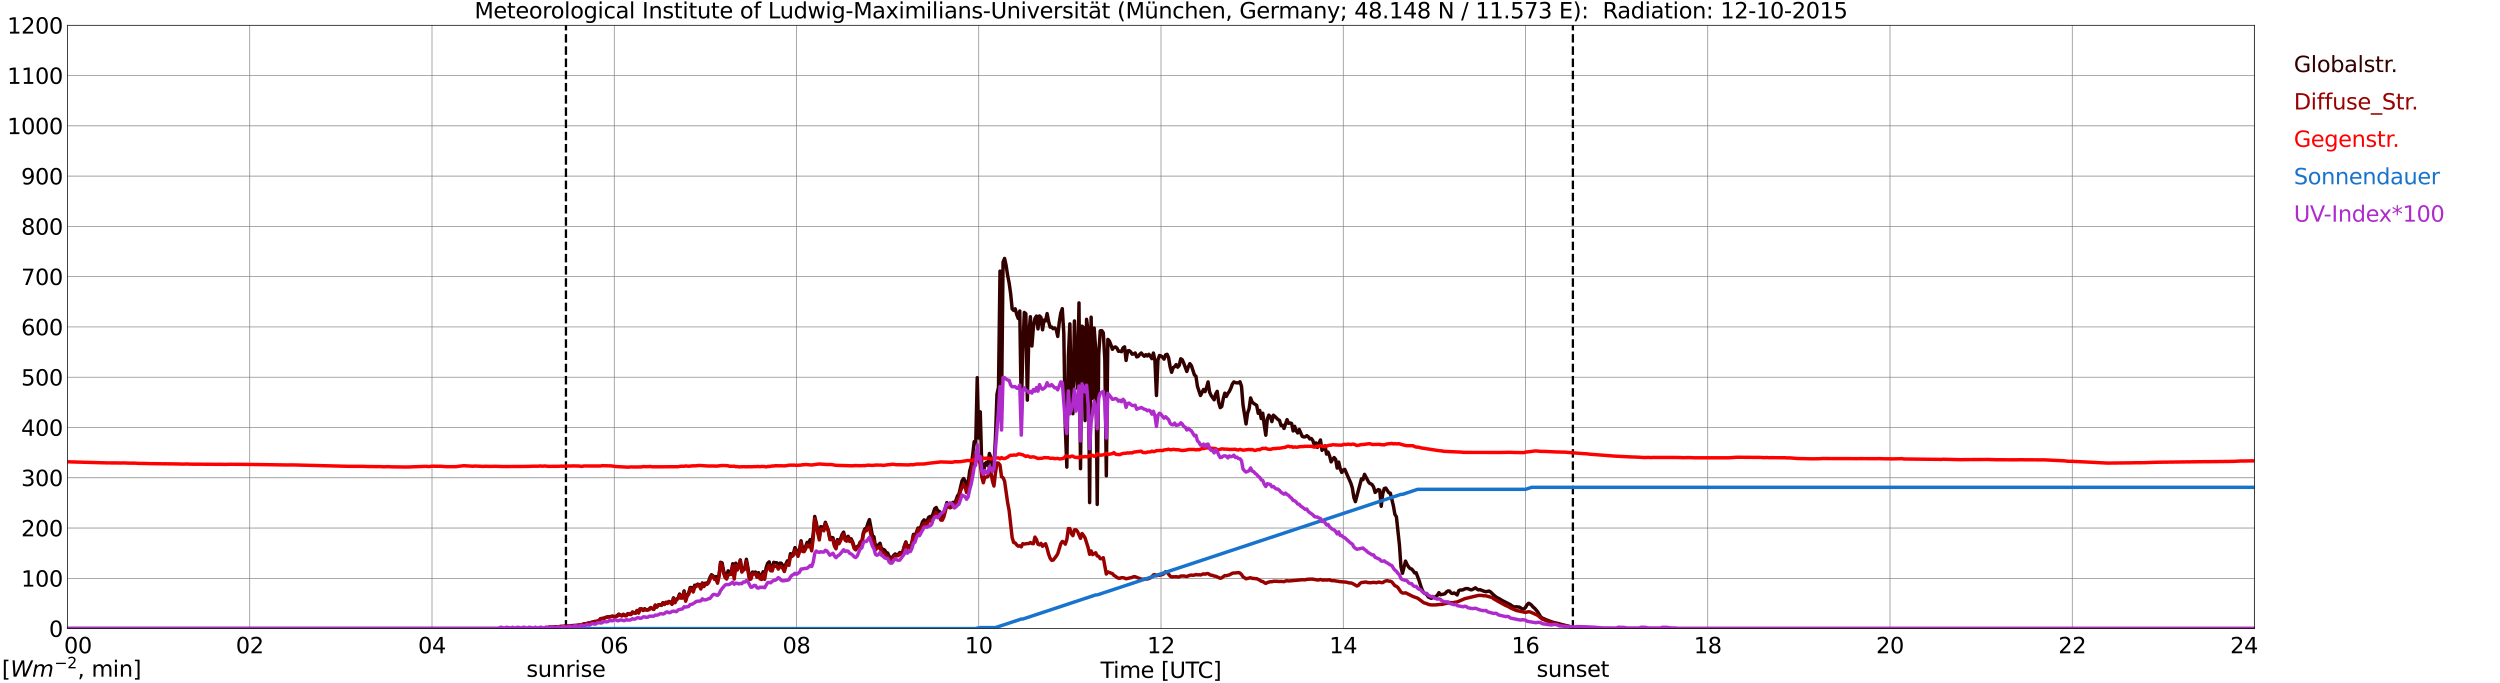 <?xml version="1.0" encoding="utf-8" standalone="no"?>
<!DOCTYPE svg PUBLIC "-//W3C//DTD SVG 1.1//EN"
  "http://www.w3.org/Graphics/SVG/1.1/DTD/svg11.dtd">
<svg xmlns:xlink="http://www.w3.org/1999/xlink" width="1085.4pt" height="296.64pt" viewBox="0 0 1085.4 296.64" xmlns="http://www.w3.org/2000/svg" version="1.1">
 <defs>
  <style type="text/css">*{stroke-linejoin: round; stroke-linecap: butt}</style>
 </defs>
 <g id="figure_1">
  <g id="patch_1">
   <path d="M 0 296.64 
L 1085.4 296.64 
L 1085.4 0 
L 0 0 
z
" style="fill: #ffffff"/>
  </g>
  <g id="axes_1">
   <g id="patch_2">
    <path d="M 29.306 272.909 
L 978.814 272.909 
L 978.814 10.976 
L 29.306 10.976 
z
" style="fill: #ffffff"/>
   </g>
   <g id="patch_3">
    <path d="M 978.814 272.909 
L 978.814 272.909 
L 978.814 10.976 
L 978.814 10.976 
z
" clip-path="url(#pe8ef35577f)" style="fill: #d3d3d3; opacity: 0.25; stroke: #d3d3d3; stroke-linejoin: miter"/>
   </g>
   <g id="matplotlib.axis_1">
    <g id="xtick_1">
     <g id="line2d_1">
      <path d="M 29.306 272.909 
L 29.306 10.976 
" clip-path="url(#pe8ef35577f)" style="fill: none; stroke: #808080; stroke-width: 0.3; stroke-linecap: square"/>
     </g>
     <g id="line2d_2"/>
     <g id="text_1">
      <!--    00 -->
      <g transform="translate(18.733 283.627) scale(0.095 -0.095)">
       <defs>
        <path id="DejaVuSans-20" transform="scale(0.016)"/>
        <path id="DejaVuSans-30" d="M 2034 4250 
Q 1547 4250 1301 3770 
Q 1056 3291 1056 2328 
Q 1056 1369 1301 889 
Q 1547 409 2034 409 
Q 2525 409 2770 889 
Q 3016 1369 3016 2328 
Q 3016 3291 2770 3770 
Q 2525 4250 2034 4250 
z
M 2034 4750 
Q 2819 4750 3233 4129 
Q 3647 3509 3647 2328 
Q 3647 1150 3233 529 
Q 2819 -91 2034 -91 
Q 1250 -91 836 529 
Q 422 1150 422 2328 
Q 422 3509 836 4129 
Q 1250 4750 2034 4750 
z
" transform="scale(0.016)"/>
       </defs>
       <use xlink:href="#DejaVuSans-20"/>
       <use xlink:href="#DejaVuSans-20" transform="translate(31.787 0)"/>
       <use xlink:href="#DejaVuSans-20" transform="translate(63.574 0)"/>
       <use xlink:href="#DejaVuSans-30" transform="translate(95.361 0)"/>
       <use xlink:href="#DejaVuSans-30" transform="translate(158.984 0)"/>
      </g>
     </g>
    </g>
    <g id="xtick_2">
     <g id="line2d_3">
      <path d="M 108.431 272.909 
L 108.431 10.976 
" clip-path="url(#pe8ef35577f)" style="fill: none; stroke: #808080; stroke-width: 0.3; stroke-linecap: square"/>
     </g>
     <g id="line2d_4"/>
     <g id="text_2">
      <!-- 02 -->
      <g transform="translate(102.387 283.627) scale(0.095 -0.095)">
       <defs>
        <path id="DejaVuSans-32" d="M 1228 531 
L 3431 531 
L 3431 0 
L 469 0 
L 469 531 
Q 828 903 1448 1529 
Q 2069 2156 2228 2338 
Q 2531 2678 2651 2914 
Q 2772 3150 2772 3378 
Q 2772 3750 2511 3984 
Q 2250 4219 1831 4219 
Q 1534 4219 1204 4116 
Q 875 4013 500 3803 
L 500 4441 
Q 881 4594 1212 4672 
Q 1544 4750 1819 4750 
Q 2544 4750 2975 4387 
Q 3406 4025 3406 3419 
Q 3406 3131 3298 2873 
Q 3191 2616 2906 2266 
Q 2828 2175 2409 1742 
Q 1991 1309 1228 531 
z
" transform="scale(0.016)"/>
       </defs>
       <use xlink:href="#DejaVuSans-30"/>
       <use xlink:href="#DejaVuSans-32" transform="translate(63.623 0)"/>
      </g>
     </g>
    </g>
    <g id="xtick_3">
     <g id="line2d_5">
      <path d="M 187.557 272.909 
L 187.557 10.976 
" clip-path="url(#pe8ef35577f)" style="fill: none; stroke: #808080; stroke-width: 0.3; stroke-linecap: square"/>
     </g>
     <g id="line2d_6"/>
     <g id="text_3">
      <!-- 04 -->
      <g transform="translate(181.513 283.627) scale(0.095 -0.095)">
       <defs>
        <path id="DejaVuSans-34" d="M 2419 4116 
L 825 1625 
L 2419 1625 
L 2419 4116 
z
M 2253 4666 
L 3047 4666 
L 3047 1625 
L 3713 1625 
L 3713 1100 
L 3047 1100 
L 3047 0 
L 2419 0 
L 2419 1100 
L 313 1100 
L 313 1709 
L 2253 4666 
z
" transform="scale(0.016)"/>
       </defs>
       <use xlink:href="#DejaVuSans-30"/>
       <use xlink:href="#DejaVuSans-34" transform="translate(63.623 0)"/>
      </g>
     </g>
    </g>
    <g id="xtick_4">
     <g id="line2d_7">
      <path d="M 266.683 272.909 
L 266.683 10.976 
" clip-path="url(#pe8ef35577f)" style="fill: none; stroke: #808080; stroke-width: 0.3; stroke-linecap: square"/>
     </g>
     <g id="line2d_8"/>
     <g id="text_4">
      <!-- 06 -->
      <g transform="translate(260.638 283.627) scale(0.095 -0.095)">
       <defs>
        <path id="DejaVuSans-36" d="M 2113 2584 
Q 1688 2584 1439 2293 
Q 1191 2003 1191 1497 
Q 1191 994 1439 701 
Q 1688 409 2113 409 
Q 2538 409 2786 701 
Q 3034 994 3034 1497 
Q 3034 2003 2786 2293 
Q 2538 2584 2113 2584 
z
M 3366 4563 
L 3366 3988 
Q 3128 4100 2886 4159 
Q 2644 4219 2406 4219 
Q 1781 4219 1451 3797 
Q 1122 3375 1075 2522 
Q 1259 2794 1537 2939 
Q 1816 3084 2150 3084 
Q 2853 3084 3261 2657 
Q 3669 2231 3669 1497 
Q 3669 778 3244 343 
Q 2819 -91 2113 -91 
Q 1303 -91 875 529 
Q 447 1150 447 2328 
Q 447 3434 972 4092 
Q 1497 4750 2381 4750 
Q 2619 4750 2861 4703 
Q 3103 4656 3366 4563 
z
" transform="scale(0.016)"/>
       </defs>
       <use xlink:href="#DejaVuSans-30"/>
       <use xlink:href="#DejaVuSans-36" transform="translate(63.623 0)"/>
      </g>
     </g>
    </g>
    <g id="xtick_5">
     <g id="line2d_9">
      <path d="M 345.808 272.909 
L 345.808 10.976 
" clip-path="url(#pe8ef35577f)" style="fill: none; stroke: #808080; stroke-width: 0.3; stroke-linecap: square"/>
     </g>
     <g id="line2d_10"/>
     <g id="text_5">
      <!-- 08 -->
      <g transform="translate(339.764 283.627) scale(0.095 -0.095)">
       <defs>
        <path id="DejaVuSans-38" d="M 2034 2216 
Q 1584 2216 1326 1975 
Q 1069 1734 1069 1313 
Q 1069 891 1326 650 
Q 1584 409 2034 409 
Q 2484 409 2743 651 
Q 3003 894 3003 1313 
Q 3003 1734 2745 1975 
Q 2488 2216 2034 2216 
z
M 1403 2484 
Q 997 2584 770 2862 
Q 544 3141 544 3541 
Q 544 4100 942 4425 
Q 1341 4750 2034 4750 
Q 2731 4750 3128 4425 
Q 3525 4100 3525 3541 
Q 3525 3141 3298 2862 
Q 3072 2584 2669 2484 
Q 3125 2378 3379 2068 
Q 3634 1759 3634 1313 
Q 3634 634 3220 271 
Q 2806 -91 2034 -91 
Q 1263 -91 848 271 
Q 434 634 434 1313 
Q 434 1759 690 2068 
Q 947 2378 1403 2484 
z
M 1172 3481 
Q 1172 3119 1398 2916 
Q 1625 2713 2034 2713 
Q 2441 2713 2670 2916 
Q 2900 3119 2900 3481 
Q 2900 3844 2670 4047 
Q 2441 4250 2034 4250 
Q 1625 4250 1398 4047 
Q 1172 3844 1172 3481 
z
" transform="scale(0.016)"/>
       </defs>
       <use xlink:href="#DejaVuSans-30"/>
       <use xlink:href="#DejaVuSans-38" transform="translate(63.623 0)"/>
      </g>
     </g>
    </g>
    <g id="xtick_6">
     <g id="line2d_11">
      <path d="M 424.934 272.909 
L 424.934 10.976 
" clip-path="url(#pe8ef35577f)" style="fill: none; stroke: #808080; stroke-width: 0.3; stroke-linecap: square"/>
     </g>
     <g id="line2d_12"/>
     <g id="text_6">
      <!-- 10 -->
      <g transform="translate(418.89 283.627) scale(0.095 -0.095)">
       <defs>
        <path id="DejaVuSans-31" d="M 794 531 
L 1825 531 
L 1825 4091 
L 703 3866 
L 703 4441 
L 1819 4666 
L 2450 4666 
L 2450 531 
L 3481 531 
L 3481 0 
L 794 0 
L 794 531 
z
" transform="scale(0.016)"/>
       </defs>
       <use xlink:href="#DejaVuSans-31"/>
       <use xlink:href="#DejaVuSans-30" transform="translate(63.623 0)"/>
      </g>
     </g>
    </g>
    <g id="xtick_7">
     <g id="line2d_13">
      <path d="M 504.06 272.909 
L 504.06 10.976 
" clip-path="url(#pe8ef35577f)" style="fill: none; stroke: #808080; stroke-width: 0.3; stroke-linecap: square"/>
     </g>
     <g id="line2d_14"/>
     <g id="text_7">
      <!-- 12 -->
      <g transform="translate(498.015 283.627) scale(0.095 -0.095)">
       <use xlink:href="#DejaVuSans-31"/>
       <use xlink:href="#DejaVuSans-32" transform="translate(63.623 0)"/>
      </g>
     </g>
    </g>
    <g id="xtick_8">
     <g id="line2d_15">
      <path d="M 583.185 272.909 
L 583.185 10.976 
" clip-path="url(#pe8ef35577f)" style="fill: none; stroke: #808080; stroke-width: 0.3; stroke-linecap: square"/>
     </g>
     <g id="line2d_16"/>
     <g id="text_8">
      <!-- 14 -->
      <g transform="translate(577.141 283.627) scale(0.095 -0.095)">
       <use xlink:href="#DejaVuSans-31"/>
       <use xlink:href="#DejaVuSans-34" transform="translate(63.623 0)"/>
      </g>
     </g>
    </g>
    <g id="xtick_9">
     <g id="line2d_17">
      <path d="M 662.311 272.909 
L 662.311 10.976 
" clip-path="url(#pe8ef35577f)" style="fill: none; stroke: #808080; stroke-width: 0.3; stroke-linecap: square"/>
     </g>
     <g id="line2d_18"/>
     <g id="text_9">
      <!-- 16 -->
      <g transform="translate(656.267 283.627) scale(0.095 -0.095)">
       <use xlink:href="#DejaVuSans-31"/>
       <use xlink:href="#DejaVuSans-36" transform="translate(63.623 0)"/>
      </g>
     </g>
    </g>
    <g id="xtick_10">
     <g id="line2d_19">
      <path d="M 741.437 272.909 
L 741.437 10.976 
" clip-path="url(#pe8ef35577f)" style="fill: none; stroke: #808080; stroke-width: 0.3; stroke-linecap: square"/>
     </g>
     <g id="line2d_20"/>
     <g id="text_10">
      <!-- 18 -->
      <g transform="translate(735.392 283.627) scale(0.095 -0.095)">
       <use xlink:href="#DejaVuSans-31"/>
       <use xlink:href="#DejaVuSans-38" transform="translate(63.623 0)"/>
      </g>
     </g>
    </g>
    <g id="xtick_11">
     <g id="line2d_21">
      <path d="M 820.562 272.909 
L 820.562 10.976 
" clip-path="url(#pe8ef35577f)" style="fill: none; stroke: #808080; stroke-width: 0.3; stroke-linecap: square"/>
     </g>
     <g id="line2d_22"/>
     <g id="text_11">
      <!-- 20 -->
      <g transform="translate(814.518 283.627) scale(0.095 -0.095)">
       <use xlink:href="#DejaVuSans-32"/>
       <use xlink:href="#DejaVuSans-30" transform="translate(63.623 0)"/>
      </g>
     </g>
    </g>
    <g id="xtick_12">
     <g id="line2d_23">
      <path d="M 899.688 272.909 
L 899.688 10.976 
" clip-path="url(#pe8ef35577f)" style="fill: none; stroke: #808080; stroke-width: 0.3; stroke-linecap: square"/>
     </g>
     <g id="line2d_24"/>
     <g id="text_12">
      <!-- 22 -->
      <g transform="translate(893.644 283.627) scale(0.095 -0.095)">
       <use xlink:href="#DejaVuSans-32"/>
       <use xlink:href="#DejaVuSans-32" transform="translate(63.623 0)"/>
      </g>
     </g>
    </g>
    <g id="xtick_13">
     <g id="line2d_25">
      <path d="M 978.814 272.909 
L 978.814 10.976 
" clip-path="url(#pe8ef35577f)" style="fill: none; stroke: #808080; stroke-width: 0.3; stroke-linecap: square"/>
     </g>
     <g id="line2d_26"/>
     <g id="text_13">
      <!-- 24    -->
      <g transform="translate(968.241 283.627) scale(0.095 -0.095)">
       <use xlink:href="#DejaVuSans-32"/>
       <use xlink:href="#DejaVuSans-34" transform="translate(63.623 0)"/>
       <use xlink:href="#DejaVuSans-20" transform="translate(127.246 0)"/>
       <use xlink:href="#DejaVuSans-20" transform="translate(159.033 0)"/>
       <use xlink:href="#DejaVuSans-20" transform="translate(190.82 0)"/>
      </g>
     </g>
    </g>
    <g id="text_14">
     <!-- Time [UTC] -->
     <g transform="translate(477.806 294.322) scale(0.095 -0.095)">
      <defs>
       <path id="DejaVuSans-54" d="M -19 4666 
L 3928 4666 
L 3928 4134 
L 2272 4134 
L 2272 0 
L 1638 0 
L 1638 4134 
L -19 4134 
L -19 4666 
z
" transform="scale(0.016)"/>
       <path id="DejaVuSans-69" d="M 603 3500 
L 1178 3500 
L 1178 0 
L 603 0 
L 603 3500 
z
M 603 4863 
L 1178 4863 
L 1178 4134 
L 603 4134 
L 603 4863 
z
" transform="scale(0.016)"/>
       <path id="DejaVuSans-6d" d="M 3328 2828 
Q 3544 3216 3844 3400 
Q 4144 3584 4550 3584 
Q 5097 3584 5394 3201 
Q 5691 2819 5691 2113 
L 5691 0 
L 5113 0 
L 5113 2094 
Q 5113 2597 4934 2840 
Q 4756 3084 4391 3084 
Q 3944 3084 3684 2787 
Q 3425 2491 3425 1978 
L 3425 0 
L 2847 0 
L 2847 2094 
Q 2847 2600 2669 2842 
Q 2491 3084 2119 3084 
Q 1678 3084 1418 2786 
Q 1159 2488 1159 1978 
L 1159 0 
L 581 0 
L 581 3500 
L 1159 3500 
L 1159 2956 
Q 1356 3278 1631 3431 
Q 1906 3584 2284 3584 
Q 2666 3584 2933 3390 
Q 3200 3197 3328 2828 
z
" transform="scale(0.016)"/>
       <path id="DejaVuSans-65" d="M 3597 1894 
L 3597 1613 
L 953 1613 
Q 991 1019 1311 708 
Q 1631 397 2203 397 
Q 2534 397 2845 478 
Q 3156 559 3463 722 
L 3463 178 
Q 3153 47 2828 -22 
Q 2503 -91 2169 -91 
Q 1331 -91 842 396 
Q 353 884 353 1716 
Q 353 2575 817 3079 
Q 1281 3584 2069 3584 
Q 2775 3584 3186 3129 
Q 3597 2675 3597 1894 
z
M 3022 2063 
Q 3016 2534 2758 2815 
Q 2500 3097 2075 3097 
Q 1594 3097 1305 2825 
Q 1016 2553 972 2059 
L 3022 2063 
z
" transform="scale(0.016)"/>
       <path id="DejaVuSans-5b" d="M 550 4863 
L 1875 4863 
L 1875 4416 
L 1125 4416 
L 1125 -397 
L 1875 -397 
L 1875 -844 
L 550 -844 
L 550 4863 
z
" transform="scale(0.016)"/>
       <path id="DejaVuSans-55" d="M 556 4666 
L 1191 4666 
L 1191 1831 
Q 1191 1081 1462 751 
Q 1734 422 2344 422 
Q 2950 422 3222 751 
Q 3494 1081 3494 1831 
L 3494 4666 
L 4128 4666 
L 4128 1753 
Q 4128 841 3676 375 
Q 3225 -91 2344 -91 
Q 1459 -91 1007 375 
Q 556 841 556 1753 
L 556 4666 
z
" transform="scale(0.016)"/>
       <path id="DejaVuSans-43" d="M 4122 4306 
L 4122 3641 
Q 3803 3938 3442 4084 
Q 3081 4231 2675 4231 
Q 1875 4231 1450 3742 
Q 1025 3253 1025 2328 
Q 1025 1406 1450 917 
Q 1875 428 2675 428 
Q 3081 428 3442 575 
Q 3803 722 4122 1019 
L 4122 359 
Q 3791 134 3420 21 
Q 3050 -91 2638 -91 
Q 1578 -91 968 557 
Q 359 1206 359 2328 
Q 359 3453 968 4101 
Q 1578 4750 2638 4750 
Q 3056 4750 3426 4639 
Q 3797 4528 4122 4306 
z
" transform="scale(0.016)"/>
       <path id="DejaVuSans-5d" d="M 1947 4863 
L 1947 -844 
L 622 -844 
L 622 -397 
L 1369 -397 
L 1369 4416 
L 622 4416 
L 622 4863 
L 1947 4863 
z
" transform="scale(0.016)"/>
      </defs>
      <use xlink:href="#DejaVuSans-54"/>
      <use xlink:href="#DejaVuSans-69" transform="translate(57.959 0)"/>
      <use xlink:href="#DejaVuSans-6d" transform="translate(85.742 0)"/>
      <use xlink:href="#DejaVuSans-65" transform="translate(183.154 0)"/>
      <use xlink:href="#DejaVuSans-20" transform="translate(244.678 0)"/>
      <use xlink:href="#DejaVuSans-5b" transform="translate(276.465 0)"/>
      <use xlink:href="#DejaVuSans-55" transform="translate(315.479 0)"/>
      <use xlink:href="#DejaVuSans-54" transform="translate(388.672 0)"/>
      <use xlink:href="#DejaVuSans-43" transform="translate(443.881 0)"/>
      <use xlink:href="#DejaVuSans-5d" transform="translate(513.705 0)"/>
     </g>
    </g>
   </g>
   <g id="matplotlib.axis_2">
    <g id="ytick_1">
     <g id="line2d_27">
      <path d="M 29.306 272.909 
L 978.814 272.909 
" clip-path="url(#pe8ef35577f)" style="fill: none; stroke: #808080; stroke-width: 0.3; stroke-linecap: square"/>
     </g>
     <g id="line2d_28"/>
     <g id="text_15">
      <!-- 0 -->
      <g transform="translate(21.261 276.518) scale(0.095 -0.095)">
       <use xlink:href="#DejaVuSans-30"/>
      </g>
     </g>
    </g>
    <g id="ytick_2">
     <g id="line2d_29">
      <path d="M 29.306 251.081 
L 978.814 251.081 
" clip-path="url(#pe8ef35577f)" style="fill: none; stroke: #808080; stroke-width: 0.3; stroke-linecap: square"/>
     </g>
     <g id="line2d_30"/>
     <g id="text_16">
      <!-- 100 -->
      <g transform="translate(9.173 254.69) scale(0.095 -0.095)">
       <use xlink:href="#DejaVuSans-31"/>
       <use xlink:href="#DejaVuSans-30" transform="translate(63.623 0)"/>
       <use xlink:href="#DejaVuSans-30" transform="translate(127.246 0)"/>
      </g>
     </g>
    </g>
    <g id="ytick_3">
     <g id="line2d_31">
      <path d="M 29.306 229.253 
L 978.814 229.253 
" clip-path="url(#pe8ef35577f)" style="fill: none; stroke: #808080; stroke-width: 0.3; stroke-linecap: square"/>
     </g>
     <g id="line2d_32"/>
     <g id="text_17">
      <!-- 200 -->
      <g transform="translate(9.173 232.863) scale(0.095 -0.095)">
       <use xlink:href="#DejaVuSans-32"/>
       <use xlink:href="#DejaVuSans-30" transform="translate(63.623 0)"/>
       <use xlink:href="#DejaVuSans-30" transform="translate(127.246 0)"/>
      </g>
     </g>
    </g>
    <g id="ytick_4">
     <g id="line2d_33">
      <path d="M 29.306 207.426 
L 978.814 207.426 
" clip-path="url(#pe8ef35577f)" style="fill: none; stroke: #808080; stroke-width: 0.3; stroke-linecap: square"/>
     </g>
     <g id="line2d_34"/>
     <g id="text_18">
      <!-- 300 -->
      <g transform="translate(9.173 211.035) scale(0.095 -0.095)">
       <defs>
        <path id="DejaVuSans-33" d="M 2597 2516 
Q 3050 2419 3304 2112 
Q 3559 1806 3559 1356 
Q 3559 666 3084 287 
Q 2609 -91 1734 -91 
Q 1441 -91 1130 -33 
Q 819 25 488 141 
L 488 750 
Q 750 597 1062 519 
Q 1375 441 1716 441 
Q 2309 441 2620 675 
Q 2931 909 2931 1356 
Q 2931 1769 2642 2001 
Q 2353 2234 1838 2234 
L 1294 2234 
L 1294 2753 
L 1863 2753 
Q 2328 2753 2575 2939 
Q 2822 3125 2822 3475 
Q 2822 3834 2567 4026 
Q 2313 4219 1838 4219 
Q 1578 4219 1281 4162 
Q 984 4106 628 3988 
L 628 4550 
Q 988 4650 1302 4700 
Q 1616 4750 1894 4750 
Q 2613 4750 3031 4423 
Q 3450 4097 3450 3541 
Q 3450 3153 3228 2886 
Q 3006 2619 2597 2516 
z
" transform="scale(0.016)"/>
       </defs>
       <use xlink:href="#DejaVuSans-33"/>
       <use xlink:href="#DejaVuSans-30" transform="translate(63.623 0)"/>
       <use xlink:href="#DejaVuSans-30" transform="translate(127.246 0)"/>
      </g>
     </g>
    </g>
    <g id="ytick_5">
     <g id="line2d_35">
      <path d="M 29.306 185.598 
L 978.814 185.598 
" clip-path="url(#pe8ef35577f)" style="fill: none; stroke: #808080; stroke-width: 0.3; stroke-linecap: square"/>
     </g>
     <g id="line2d_36"/>
     <g id="text_19">
      <!-- 400 -->
      <g transform="translate(9.173 189.207) scale(0.095 -0.095)">
       <use xlink:href="#DejaVuSans-34"/>
       <use xlink:href="#DejaVuSans-30" transform="translate(63.623 0)"/>
       <use xlink:href="#DejaVuSans-30" transform="translate(127.246 0)"/>
      </g>
     </g>
    </g>
    <g id="ytick_6">
     <g id="line2d_37">
      <path d="M 29.306 163.77 
L 978.814 163.77 
" clip-path="url(#pe8ef35577f)" style="fill: none; stroke: #808080; stroke-width: 0.3; stroke-linecap: square"/>
     </g>
     <g id="line2d_38"/>
     <g id="text_20">
      <!-- 500 -->
      <g transform="translate(9.173 167.379) scale(0.095 -0.095)">
       <defs>
        <path id="DejaVuSans-35" d="M 691 4666 
L 3169 4666 
L 3169 4134 
L 1269 4134 
L 1269 2991 
Q 1406 3038 1543 3061 
Q 1681 3084 1819 3084 
Q 2600 3084 3056 2656 
Q 3513 2228 3513 1497 
Q 3513 744 3044 326 
Q 2575 -91 1722 -91 
Q 1428 -91 1123 -41 
Q 819 9 494 109 
L 494 744 
Q 775 591 1075 516 
Q 1375 441 1709 441 
Q 2250 441 2565 725 
Q 2881 1009 2881 1497 
Q 2881 1984 2565 2268 
Q 2250 2553 1709 2553 
Q 1456 2553 1204 2497 
Q 953 2441 691 2322 
L 691 4666 
z
" transform="scale(0.016)"/>
       </defs>
       <use xlink:href="#DejaVuSans-35"/>
       <use xlink:href="#DejaVuSans-30" transform="translate(63.623 0)"/>
       <use xlink:href="#DejaVuSans-30" transform="translate(127.246 0)"/>
      </g>
     </g>
    </g>
    <g id="ytick_7">
     <g id="line2d_39">
      <path d="M 29.306 141.942 
L 978.814 141.942 
" clip-path="url(#pe8ef35577f)" style="fill: none; stroke: #808080; stroke-width: 0.3; stroke-linecap: square"/>
     </g>
     <g id="line2d_40"/>
     <g id="text_21">
      <!-- 600 -->
      <g transform="translate(9.173 145.551) scale(0.095 -0.095)">
       <use xlink:href="#DejaVuSans-36"/>
       <use xlink:href="#DejaVuSans-30" transform="translate(63.623 0)"/>
       <use xlink:href="#DejaVuSans-30" transform="translate(127.246 0)"/>
      </g>
     </g>
    </g>
    <g id="ytick_8">
     <g id="line2d_41">
      <path d="M 29.306 120.114 
L 978.814 120.114 
" clip-path="url(#pe8ef35577f)" style="fill: none; stroke: #808080; stroke-width: 0.3; stroke-linecap: square"/>
     </g>
     <g id="line2d_42"/>
     <g id="text_22">
      <!-- 700 -->
      <g transform="translate(9.173 123.724) scale(0.095 -0.095)">
       <defs>
        <path id="DejaVuSans-37" d="M 525 4666 
L 3525 4666 
L 3525 4397 
L 1831 0 
L 1172 0 
L 2766 4134 
L 525 4134 
L 525 4666 
z
" transform="scale(0.016)"/>
       </defs>
       <use xlink:href="#DejaVuSans-37"/>
       <use xlink:href="#DejaVuSans-30" transform="translate(63.623 0)"/>
       <use xlink:href="#DejaVuSans-30" transform="translate(127.246 0)"/>
      </g>
     </g>
    </g>
    <g id="ytick_9">
     <g id="line2d_43">
      <path d="M 29.306 98.287 
L 978.814 98.287 
" clip-path="url(#pe8ef35577f)" style="fill: none; stroke: #808080; stroke-width: 0.3; stroke-linecap: square"/>
     </g>
     <g id="line2d_44"/>
     <g id="text_23">
      <!-- 800 -->
      <g transform="translate(9.173 101.896) scale(0.095 -0.095)">
       <use xlink:href="#DejaVuSans-38"/>
       <use xlink:href="#DejaVuSans-30" transform="translate(63.623 0)"/>
       <use xlink:href="#DejaVuSans-30" transform="translate(127.246 0)"/>
      </g>
     </g>
    </g>
    <g id="ytick_10">
     <g id="line2d_45">
      <path d="M 29.306 76.459 
L 978.814 76.459 
" clip-path="url(#pe8ef35577f)" style="fill: none; stroke: #808080; stroke-width: 0.3; stroke-linecap: square"/>
     </g>
     <g id="line2d_46"/>
     <g id="text_24">
      <!-- 900 -->
      <g transform="translate(9.173 80.068) scale(0.095 -0.095)">
       <defs>
        <path id="DejaVuSans-39" d="M 703 97 
L 703 672 
Q 941 559 1184 500 
Q 1428 441 1663 441 
Q 2288 441 2617 861 
Q 2947 1281 2994 2138 
Q 2813 1869 2534 1725 
Q 2256 1581 1919 1581 
Q 1219 1581 811 2004 
Q 403 2428 403 3163 
Q 403 3881 828 4315 
Q 1253 4750 1959 4750 
Q 2769 4750 3195 4129 
Q 3622 3509 3622 2328 
Q 3622 1225 3098 567 
Q 2575 -91 1691 -91 
Q 1453 -91 1209 -44 
Q 966 3 703 97 
z
M 1959 2075 
Q 2384 2075 2632 2365 
Q 2881 2656 2881 3163 
Q 2881 3666 2632 3958 
Q 2384 4250 1959 4250 
Q 1534 4250 1286 3958 
Q 1038 3666 1038 3163 
Q 1038 2656 1286 2365 
Q 1534 2075 1959 2075 
z
" transform="scale(0.016)"/>
       </defs>
       <use xlink:href="#DejaVuSans-39"/>
       <use xlink:href="#DejaVuSans-30" transform="translate(63.623 0)"/>
       <use xlink:href="#DejaVuSans-30" transform="translate(127.246 0)"/>
      </g>
     </g>
    </g>
    <g id="ytick_11">
     <g id="line2d_47">
      <path d="M 29.306 54.631 
L 978.814 54.631 
" clip-path="url(#pe8ef35577f)" style="fill: none; stroke: #808080; stroke-width: 0.3; stroke-linecap: square"/>
     </g>
     <g id="line2d_48"/>
     <g id="text_25">
      <!-- 1000 -->
      <g transform="translate(3.128 58.24) scale(0.095 -0.095)">
       <use xlink:href="#DejaVuSans-31"/>
       <use xlink:href="#DejaVuSans-30" transform="translate(63.623 0)"/>
       <use xlink:href="#DejaVuSans-30" transform="translate(127.246 0)"/>
       <use xlink:href="#DejaVuSans-30" transform="translate(190.869 0)"/>
      </g>
     </g>
    </g>
    <g id="ytick_12">
     <g id="line2d_49">
      <path d="M 29.306 32.803 
L 978.814 32.803 
" clip-path="url(#pe8ef35577f)" style="fill: none; stroke: #808080; stroke-width: 0.3; stroke-linecap: square"/>
     </g>
     <g id="line2d_50"/>
     <g id="text_26">
      <!-- 1100 -->
      <g transform="translate(3.128 36.413) scale(0.095 -0.095)">
       <use xlink:href="#DejaVuSans-31"/>
       <use xlink:href="#DejaVuSans-31" transform="translate(63.623 0)"/>
       <use xlink:href="#DejaVuSans-30" transform="translate(127.246 0)"/>
       <use xlink:href="#DejaVuSans-30" transform="translate(190.869 0)"/>
      </g>
     </g>
    </g>
    <g id="ytick_13">
     <g id="line2d_51">
      <path d="M 29.306 10.976 
L 978.814 10.976 
" clip-path="url(#pe8ef35577f)" style="fill: none; stroke: #808080; stroke-width: 0.3; stroke-linecap: square"/>
     </g>
     <g id="line2d_52"/>
     <g id="text_27">
      <!-- 1200 -->
      <g transform="translate(3.128 14.585) scale(0.095 -0.095)">
       <use xlink:href="#DejaVuSans-31"/>
       <use xlink:href="#DejaVuSans-32" transform="translate(63.623 0)"/>
       <use xlink:href="#DejaVuSans-30" transform="translate(127.246 0)"/>
       <use xlink:href="#DejaVuSans-30" transform="translate(190.869 0)"/>
      </g>
     </g>
    </g>
   </g>
   <g id="line2d_53">
    <path d="M 245.714 272.909 
L 245.714 10.976 
" clip-path="url(#pe8ef35577f)" style="fill: none; stroke-dasharray: 3.7,1.6; stroke-dashoffset: 0; stroke: #000000"/>
   </g>
   <g id="line2d_54">
    <path d="M 682.884 272.909 
L 682.884 10.976 
" clip-path="url(#pe8ef35577f)" style="fill: none; stroke-dasharray: 3.7,1.6; stroke-dashoffset: 0; stroke: #000000"/>
   </g>
   <g id="line2d_55">
    <path d="M 29.306 272.909 
L 237.67 272.909 
L 238.329 272.376 
L 242.945 272.079 
L 243.604 271.961 
L 244.264 272.079 
L 244.923 271.903 
L 246.242 271.992 
L 246.901 271.813 
L 247.561 271.872 
L 248.22 271.636 
L 250.198 271.606 
L 251.517 271.398 
L 252.176 271.398 
L 252.836 271.25 
L 253.495 270.866 
L 254.155 270.866 
L 257.451 270.067 
L 258.111 269.829 
L 258.77 269.829 
L 259.43 269.68 
L 260.089 269.386 
L 260.748 268.703 
L 261.408 268.495 
L 262.067 268.495 
L 262.726 268.111 
L 264.045 267.755 
L 264.705 267.786 
L 266.023 267.489 
L 266.683 267.755 
L 267.342 267.607 
L 268.002 267.223 
L 268.661 266.631 
L 269.32 267.046 
L 269.98 267.223 
L 270.639 266.69 
L 271.298 267.164 
L 271.958 267.133 
L 272.617 266.393 
L 273.936 266.66 
L 274.595 265.712 
L 275.255 266.009 
L 275.914 266.127 
L 276.573 265.031 
L 277.233 265.92 
L 277.892 264.35 
L 278.552 264.379 
L 279.211 264.913 
L 279.87 264.291 
L 280.53 264.765 
L 281.189 264.734 
L 281.849 264.379 
L 282.508 263.787 
L 283.827 264.527 
L 284.486 262.781 
L 285.145 263.49 
L 285.805 262.602 
L 286.464 262.484 
L 287.124 262.84 
L 287.783 261.685 
L 288.442 262.276 
L 289.102 261.537 
L 289.761 261.626 
L 290.42 261.122 
L 291.08 261.388 
L 291.739 262.307 
L 292.399 259.552 
L 293.058 261.329 
L 293.717 260.116 
L 294.377 259.701 
L 295.036 257.893 
L 295.696 259.079 
L 296.355 259.373 
L 297.014 256.56 
L 297.674 260.382 
L 298.333 258.367 
L 298.992 257.42 
L 299.652 255.08 
L 300.311 255.108 
L 300.971 256.176 
L 301.63 254.074 
L 302.289 254.133 
L 302.949 253.598 
L 303.608 253.866 
L 304.267 255.257 
L 304.927 253.096 
L 305.586 253.984 
L 306.246 253.185 
L 306.905 253.214 
L 307.564 252.622 
L 308.224 250.756 
L 308.883 249.542 
L 309.543 249.985 
L 310.202 250.904 
L 310.861 250.311 
L 311.521 252.295 
L 312.18 249.688 
L 312.839 244.122 
L 313.499 244.389 
L 314.158 247.883 
L 314.818 249.542 
L 315.477 250.103 
L 316.136 247.824 
L 316.796 248.475 
L 317.455 248.534 
L 318.114 244.742 
L 318.774 250.311 
L 319.433 244.507 
L 320.093 246.373 
L 320.752 245.661 
L 321.411 243.086 
L 322.071 247.763 
L 322.73 247.438 
L 323.39 246.314 
L 324.049 242.819 
L 324.708 246.401 
L 325.368 250.784 
L 326.027 250.784 
L 326.686 248.357 
L 327.346 248.564 
L 328.005 248.357 
L 328.665 249.896 
L 329.324 248.623 
L 329.983 250.103 
L 330.643 250.341 
L 331.302 248.239 
L 331.961 250.252 
L 332.621 246.55 
L 333.28 244.565 
L 333.94 243.943 
L 334.599 246.639 
L 335.258 246.936 
L 335.918 244.151 
L 336.577 244.299 
L 337.236 244.33 
L 337.896 245.543 
L 338.555 244.507 
L 339.215 244.537 
L 339.874 245.633 
L 340.533 246.964 
L 341.193 244.862 
L 341.852 243.5 
L 342.512 244.389 
L 343.171 240.39 
L 343.83 240.774 
L 344.49 240.124 
L 345.149 237.753 
L 346.468 240.39 
L 347.127 238.554 
L 347.787 234.791 
L 348.446 238.257 
L 349.105 238.613 
L 349.765 237.31 
L 350.424 235.474 
L 351.083 235.682 
L 351.743 234.289 
L 352.402 236.57 
L 353.062 231.918 
L 353.721 224.22 
L 354.38 226.972 
L 355.04 230.408 
L 355.699 233.222 
L 356.359 228.662 
L 357.018 228.81 
L 357.677 229.668 
L 358.337 226.765 
L 359.655 230.321 
L 360.315 233.756 
L 360.974 233.342 
L 361.634 233.488 
L 362.293 236.332 
L 362.952 237.605 
L 363.612 234.258 
L 364.271 234.88 
L 364.93 233.964 
L 365.59 232.097 
L 366.249 231.03 
L 366.909 233.667 
L 367.568 234.141 
L 368.227 232.837 
L 368.887 234.258 
L 369.546 233.933 
L 370.206 235.354 
L 370.865 237.428 
L 371.524 238.139 
L 372.184 237.31 
L 372.843 236.924 
L 373.502 235.267 
L 374.162 235.295 
L 374.821 231.386 
L 375.481 229.609 
L 376.14 229.402 
L 376.799 227.269 
L 377.459 225.582 
L 378.777 232.571 
L 379.437 233.045 
L 380.096 237.251 
L 380.756 236.747 
L 381.415 236.716 
L 382.074 235.858 
L 382.734 238.465 
L 383.393 238.434 
L 384.053 238.79 
L 384.712 239.857 
L 385.371 240.093 
L 386.031 241.634 
L 386.69 241.99 
L 387.349 242.167 
L 388.009 241.101 
L 388.668 240.508 
L 389.328 240.981 
L 389.987 240.715 
L 390.646 239.886 
L 391.306 240.39 
L 391.965 239.471 
L 392.624 237.103 
L 393.284 235.267 
L 393.943 237.458 
L 394.603 236.985 
L 395.262 237.487 
L 395.921 235.354 
L 396.581 232.008 
L 397.24 232.837 
L 398.559 229.253 
L 399.218 229.816 
L 399.878 228.454 
L 400.537 226.558 
L 401.196 225.7 
L 401.856 226.263 
L 402.515 226.084 
L 403.175 224.604 
L 403.834 224.22 
L 404.493 224.84 
L 405.812 220.843 
L 406.471 220.339 
L 407.131 221.939 
L 407.79 221.967 
L 408.45 223.833 
L 409.109 224.13 
L 409.768 223.035 
L 411.087 218.206 
L 411.746 219.036 
L 412.406 219.243 
L 413.065 219.036 
L 413.725 218.117 
L 414.384 218.652 
L 415.043 217.2 
L 415.703 215.334 
L 416.362 214.415 
L 417.681 208.729 
L 418.34 207.751 
L 419 208.729 
L 419.659 211.069 
L 420.318 210.15 
L 420.978 204.642 
L 421.637 202.154 
L 422.297 197.533 
L 422.956 191.758 
L 423.615 192.884 
L 424.275 163.977 
L 424.934 190.188 
L 425.593 178.816 
L 426.253 202.42 
L 426.912 206.271 
L 427.572 201.443 
L 428.231 200.733 
L 428.89 202.185 
L 429.55 196.883 
L 430.209 198.688 
L 430.869 202.51 
L 431.528 202.866 
L 432.187 189.952 
L 432.847 171.146 
L 433.506 168.125 
L 434.165 117.716 
L 434.825 176.445 
L 435.484 113.806 
L 436.144 112.206 
L 436.803 115.199 
L 437.462 119.523 
L 438.122 122.839 
L 438.781 127.49 
L 439.44 134.124 
L 440.1 134.776 
L 440.759 134.065 
L 441.419 136.522 
L 442.078 138.271 
L 442.737 135.012 
L 443.397 178.371 
L 444.056 152.19 
L 444.716 135.665 
L 445.375 136.226 
L 446.034 173.721 
L 446.694 144.727 
L 447.353 137.5 
L 448.012 150.206 
L 448.672 141.794 
L 449.331 138.271 
L 449.991 137.234 
L 450.65 142.802 
L 451.309 137.175 
L 451.969 137.826 
L 452.628 143.186 
L 453.287 138.952 
L 453.947 139.336 
L 454.606 136.138 
L 455.266 139.602 
L 455.925 142.032 
L 456.584 141.973 
L 457.244 142.713 
L 457.903 142.388 
L 458.563 143.038 
L 459.222 146.059 
L 459.881 139.989 
L 460.541 135.959 
L 461.2 134.006 
L 461.859 144.666 
L 462.519 185.746 
L 463.178 202.805 
L 463.838 154.648 
L 464.497 140.611 
L 465.156 172.418 
L 465.816 179.615 
L 466.475 139.336 
L 467.134 159.21 
L 467.794 168.568 
L 468.453 131.517 
L 469.113 203.488 
L 469.772 141.617 
L 470.431 142.209 
L 471.091 182.607 
L 471.75 138.624 
L 472.409 143.601 
L 473.069 218.206 
L 473.728 137.708 
L 474.388 172.922 
L 475.047 142.446 
L 475.706 151.804 
L 476.366 219.005 
L 477.025 153.849 
L 477.685 143.632 
L 478.344 143.542 
L 479.003 144.49 
L 479.663 155.951 
L 480.322 206.596 
L 480.981 147.362 
L 481.641 148.043 
L 482.3 149.674 
L 482.96 151.658 
L 483.619 150.828 
L 484.278 150.621 
L 484.938 151.154 
L 485.597 152.516 
L 486.256 152.426 
L 486.916 152.695 
L 487.575 151.036 
L 488.235 150.59 
L 488.894 156.484 
L 489.553 152.367 
L 490.213 152.219 
L 490.872 152.754 
L 491.532 153.76 
L 492.191 153.67 
L 492.85 153.256 
L 493.51 154.945 
L 494.169 154.738 
L 494.828 153.819 
L 495.488 153.256 
L 496.147 154.057 
L 496.807 154.679 
L 497.466 153.998 
L 498.125 154.559 
L 498.785 153.819 
L 499.444 154.648 
L 500.103 155.716 
L 500.763 153.286 
L 501.422 156.573 
L 502.082 171.709 
L 502.741 156.218 
L 503.4 154.351 
L 504.06 154.559 
L 504.719 155.032 
L 505.379 155.923 
L 506.038 154.085 
L 506.697 153.819 
L 507.357 155.329 
L 508.016 159.239 
L 508.675 161.637 
L 509.335 159.625 
L 509.994 159.18 
L 510.654 158.291 
L 511.313 159.418 
L 511.972 158.647 
L 512.632 155.774 
L 513.291 156.189 
L 513.95 157.728 
L 515.269 161.282 
L 515.929 159.239 
L 516.588 157.877 
L 517.247 158.765 
L 518.566 162.764 
L 519.226 163.355 
L 519.885 167.769 
L 521.204 171.709 
L 522.522 169.1 
L 523.182 170.019 
L 523.841 168.184 
L 524.501 165.813 
L 525.16 170.257 
L 525.819 171.678 
L 527.138 173.573 
L 527.797 171.056 
L 528.457 169.901 
L 529.116 174.73 
L 529.776 176.98 
L 530.435 176.476 
L 531.094 173.071 
L 531.754 170.7 
L 532.413 172.121 
L 533.073 170.818 
L 533.732 169.93 
L 534.391 168.539 
L 535.051 166.732 
L 535.71 165.813 
L 536.369 166.11 
L 537.029 166.228 
L 537.688 166.228 
L 538.348 165.754 
L 539.007 167.679 
L 539.666 175.795 
L 540.985 184.059 
L 541.644 179.32 
L 542.304 177.513 
L 542.963 172.774 
L 543.623 174.551 
L 544.282 175.114 
L 545.601 176.002 
L 546.26 179.438 
L 546.919 178.194 
L 547.579 181.747 
L 548.238 179.407 
L 548.898 184.65 
L 549.557 188.944 
L 550.216 181.926 
L 550.876 180.237 
L 551.535 180.918 
L 552.195 183.05 
L 552.854 180.267 
L 553.513 180.8 
L 554.832 182.134 
L 555.491 182.487 
L 556.151 184.709 
L 556.81 184.62 
L 557.47 186.012 
L 558.788 182.193 
L 559.448 183.821 
L 560.107 183.614 
L 560.766 183.852 
L 561.426 187.108 
L 562.085 185.096 
L 562.745 187.049 
L 563.404 187.968 
L 564.063 186.427 
L 565.382 189.448 
L 566.042 189.714 
L 566.701 189.656 
L 567.36 189.151 
L 568.02 189.625 
L 568.679 190.574 
L 569.338 190.396 
L 569.998 191.314 
L 570.657 193.24 
L 571.317 192.292 
L 571.976 194.246 
L 572.635 192.439 
L 573.295 191.018 
L 573.954 195.521 
L 575.273 193.565 
L 575.932 197.149 
L 576.592 196.289 
L 577.251 197.948 
L 577.91 200.526 
L 578.57 199.43 
L 579.229 198.659 
L 579.889 199.458 
L 580.548 203.219 
L 581.207 200.613 
L 581.867 203.516 
L 582.526 205.116 
L 583.185 204.049 
L 583.845 203.782 
L 586.482 209.765 
L 587.142 211.898 
L 587.801 216.015 
L 588.46 217.792 
L 591.098 207.871 
L 591.757 208.255 
L 592.417 205.946 
L 594.395 209.648 
L 595.714 210.388 
L 596.373 211.483 
L 597.032 213.793 
L 598.351 212.551 
L 599.011 212.786 
L 599.67 219.806 
L 600.329 214.415 
L 600.989 212.105 
L 601.648 211.898 
L 602.967 213.913 
L 603.626 214.12 
L 604.945 219.568 
L 605.604 223.301 
L 606.264 224.397 
L 607.582 236.629 
L 608.242 246.135 
L 608.901 248.89 
L 610.22 243.618 
L 610.879 245.07 
L 611.539 246.106 
L 612.198 246.846 
L 612.858 247.023 
L 613.517 247.763 
L 614.176 248.741 
L 614.836 248.654 
L 616.154 252.177 
L 616.814 254.368 
L 617.473 256.117 
L 618.133 257.361 
L 619.451 258.129 
L 620.111 259.197 
L 621.429 259.788 
L 622.089 259.404 
L 622.748 259.286 
L 623.408 258.989 
L 624.067 258.426 
L 624.726 257.302 
L 625.386 258.219 
L 626.705 257.952 
L 627.364 257.776 
L 628.023 256.975 
L 628.683 256.56 
L 629.342 256.619 
L 630.001 257.479 
L 630.661 257.686 
L 631.32 257.448 
L 631.98 257.804 
L 632.639 258.308 
L 633.298 256.501 
L 633.958 256.145 
L 634.617 256.176 
L 635.276 256.027 
L 635.936 255.671 
L 636.595 255.523 
L 637.255 255.554 
L 638.573 256.086 
L 639.233 255.968 
L 640.552 255.198 
L 641.211 255.73 
L 641.87 256.117 
L 642.53 255.999 
L 644.508 256.767 
L 645.167 256.887 
L 646.486 256.619 
L 647.145 257.005 
L 648.464 258.308 
L 649.783 259.373 
L 651.102 260.026 
L 651.761 260.5 
L 655.717 262.514 
L 656.377 263.016 
L 657.036 263.372 
L 657.695 263.58 
L 658.355 263.403 
L 659.014 263.551 
L 659.674 263.58 
L 660.992 264.44 
L 661.652 264.35 
L 662.311 263.728 
L 662.97 262.632 
L 663.63 261.921 
L 664.289 262.218 
L 664.949 262.781 
L 665.608 263.551 
L 666.267 264.084 
L 667.586 265.623 
L 668.905 267.814 
L 669.564 268.318 
L 671.542 269.178 
L 674.18 270.154 
L 676.817 270.776 
L 678.136 271.163 
L 684.071 272.643 
L 691.983 272.909 
L 978.154 272.909 
L 978.154 272.909 
" clip-path="url(#pe8ef35577f)" style="fill: none; stroke: #330000; stroke-width: 1.5; stroke-linecap: square"/>
   </g>
   <g id="line2d_56">
    <path d="M 29.306 272.909 
L 237.67 272.909 
L 238.329 272.265 
L 238.989 272.306 
L 240.308 272.223 
L 248.88 271.593 
L 250.198 271.51 
L 251.517 271.383 
L 256.133 270.418 
L 258.111 269.873 
L 258.77 269.831 
L 260.089 269.453 
L 260.748 268.572 
L 262.067 268.528 
L 262.726 268.194 
L 264.705 267.773 
L 266.023 267.605 
L 266.683 267.899 
L 268.002 267.522 
L 268.661 266.808 
L 269.98 267.437 
L 270.639 266.891 
L 271.298 267.354 
L 271.958 267.354 
L 272.617 266.43 
L 273.277 266.766 
L 273.936 266.808 
L 274.595 265.843 
L 275.255 266.136 
L 275.914 266.221 
L 276.573 265.171 
L 277.233 266.179 
L 277.892 264.416 
L 278.552 264.416 
L 279.211 265.088 
L 279.87 264.457 
L 280.53 264.835 
L 281.189 264.876 
L 281.849 264.667 
L 282.508 263.911 
L 283.827 264.584 
L 284.486 262.737 
L 285.145 263.617 
L 285.805 262.737 
L 287.124 262.737 
L 287.783 261.897 
L 288.442 262.442 
L 289.102 261.519 
L 289.761 262.023 
L 290.42 261.224 
L 291.739 262.274 
L 292.399 259.923 
L 293.058 261.687 
L 293.717 260.343 
L 294.377 259.965 
L 295.036 258.328 
L 295.696 259.714 
L 296.355 259.631 
L 297.014 257.068 
L 297.674 261.015 
L 298.333 258.832 
L 298.992 258.035 
L 299.652 255.558 
L 300.311 256.021 
L 300.971 257.027 
L 301.63 254.886 
L 302.289 254.635 
L 302.949 253.879 
L 303.608 254.257 
L 304.267 255.726 
L 304.927 253.502 
L 305.586 254.676 
L 306.246 253.67 
L 306.905 253.753 
L 307.564 253.124 
L 308.883 250.142 
L 309.543 250.354 
L 310.202 251.529 
L 310.861 251.487 
L 311.521 253.207 
L 312.18 250.228 
L 312.839 244.476 
L 313.499 245.526 
L 314.158 248.883 
L 314.818 250.773 
L 315.477 251.402 
L 316.136 249.597 
L 316.796 249.387 
L 317.455 249.387 
L 318.114 245.735 
L 318.774 251.402 
L 319.433 245.443 
L 320.093 247.499 
L 320.752 245.903 
L 321.411 243.426 
L 322.071 248.381 
L 322.73 247.499 
L 323.39 247.121 
L 324.049 243.806 
L 325.368 251.57 
L 326.027 251.402 
L 326.686 249.01 
L 327.346 249.263 
L 328.005 249.01 
L 328.665 250.688 
L 329.324 249.555 
L 329.983 251.319 
L 330.643 251.611 
L 331.302 249.263 
L 331.961 251.529 
L 332.621 247.75 
L 333.28 246.868 
L 333.94 245.443 
L 334.599 247.792 
L 335.258 247.877 
L 335.918 245.652 
L 336.577 245.903 
L 337.236 245.694 
L 337.896 247.08 
L 338.555 246.155 
L 339.215 245.903 
L 339.874 246.827 
L 340.533 248.128 
L 341.193 245.862 
L 341.852 244.476 
L 342.512 245.443 
L 343.171 241.411 
L 343.83 241.623 
L 344.49 241.034 
L 345.149 238.809 
L 346.468 241.538 
L 347.127 239.565 
L 347.787 235.535 
L 348.446 239.397 
L 349.105 239.523 
L 349.765 238.349 
L 350.424 236.627 
L 351.083 237.382 
L 351.743 236.668 
L 352.402 239.146 
L 353.062 233.604 
L 353.721 225.252 
L 354.38 227.686 
L 355.04 231.464 
L 355.699 234.402 
L 356.359 229.701 
L 357.018 229.869 
L 357.677 230.456 
L 358.337 227.391 
L 358.996 228.904 
L 359.655 230.709 
L 360.315 234.317 
L 360.974 234.193 
L 361.634 234.402 
L 362.293 237.131 
L 362.952 238.264 
L 363.612 234.99 
L 364.271 236.04 
L 364.93 234.78 
L 365.59 233.058 
L 366.249 231.966 
L 366.909 234.529 
L 367.568 234.948 
L 368.227 233.604 
L 368.887 235.075 
L 369.546 234.571 
L 370.206 236.04 
L 370.865 238.181 
L 371.524 238.727 
L 372.184 237.803 
L 372.843 237.467 
L 373.502 235.703 
L 374.162 235.913 
L 374.821 232.093 
L 375.481 230.456 
L 376.14 230.456 
L 376.799 229.072 
L 377.459 228.86 
L 378.118 232.178 
L 378.777 234.863 
L 379.437 234.822 
L 380.096 238.727 
L 380.756 237.928 
L 381.415 237.886 
L 382.074 237.214 
L 382.734 239.986 
L 383.393 239.774 
L 384.053 240.364 
L 384.712 241.328 
L 385.371 241.455 
L 386.031 242.714 
L 386.69 242.714 
L 387.349 243.134 
L 388.009 241.874 
L 388.668 241.243 
L 389.328 241.37 
L 389.987 241.243 
L 390.646 240.488 
L 391.306 240.783 
L 391.965 239.986 
L 392.624 237.382 
L 393.284 235.745 
L 393.943 238.054 
L 394.603 237.467 
L 395.262 238.181 
L 395.921 235.998 
L 396.581 232.639 
L 397.24 233.562 
L 397.899 231.842 
L 398.559 229.784 
L 399.218 230.583 
L 399.878 229.618 
L 400.537 228.105 
L 401.196 227.182 
L 401.856 227.896 
L 402.515 227.645 
L 403.175 226.217 
L 403.834 225.922 
L 404.493 226.427 
L 405.812 223.53 
L 406.471 222.565 
L 407.131 224.076 
L 407.79 223.866 
L 408.45 225.798 
L 409.109 225.839 
L 409.768 224.495 
L 411.087 219.416 
L 411.746 220.046 
L 412.406 220.465 
L 413.065 220.256 
L 413.725 219.501 
L 414.384 220.214 
L 415.703 216.731 
L 416.362 215.849 
L 417.022 213.12 
L 417.681 211.566 
L 418.34 210.307 
L 419 211.442 
L 419.659 213.876 
L 420.318 213.371 
L 420.978 208.67 
L 421.637 205.732 
L 422.956 197.546 
L 423.615 199.437 
L 424.275 199.437 
L 424.934 200.065 
L 425.593 201.366 
L 426.253 207.033 
L 426.912 209.593 
L 427.572 207.159 
L 428.231 207.159 
L 428.89 206.908 
L 429.55 204.348 
L 430.209 205.018 
L 430.869 208.755 
L 431.528 211.021 
L 432.187 205.354 
L 432.847 200.989 
L 433.506 201.074 
L 434.165 201.912 
L 434.825 206.991 
L 435.484 207.369 
L 436.144 208.881 
L 437.462 218.158 
L 438.122 221.642 
L 439.44 233.438 
L 440.1 235.535 
L 440.759 235.703 
L 441.419 236.585 
L 442.078 237.131 
L 442.737 236.963 
L 443.397 237.423 
L 444.056 236.04 
L 444.716 236.208 
L 446.034 235.998 
L 446.694 235.998 
L 447.353 235.535 
L 448.012 235.998 
L 448.672 236.04 
L 449.331 233.184 
L 449.991 234.234 
L 450.65 236.291 
L 451.309 236.544 
L 451.969 235.913 
L 452.628 237.172 
L 453.287 236.544 
L 453.947 236.081 
L 454.606 238.096 
L 455.266 240.573 
L 455.925 242.378 
L 456.584 243.26 
L 457.244 243.175 
L 458.563 241.496 
L 459.222 240.447 
L 460.541 236.122 
L 461.2 235.075 
L 461.859 235.367 
L 462.519 236.249 
L 463.178 234.234 
L 463.838 229.491 
L 464.497 229.491 
L 465.156 231.757 
L 465.816 232.556 
L 466.475 230.037 
L 467.134 229.995 
L 467.794 230.709 
L 469.113 233.73 
L 469.772 231.633 
L 470.431 232.471 
L 471.091 233.562 
L 472.409 237.677 
L 473.069 240.656 
L 473.728 239.187 
L 474.388 240.783 
L 475.706 239.986 
L 476.366 241.37 
L 477.025 241.538 
L 477.685 242.546 
L 478.344 242.546 
L 479.003 242.125 
L 480.322 249.219 
L 480.981 248.296 
L 482.96 249.051 
L 483.619 249.808 
L 484.278 250.186 
L 484.938 250.732 
L 485.597 251.024 
L 486.256 251.024 
L 486.916 250.815 
L 487.575 250.815 
L 488.235 250.983 
L 488.894 251.277 
L 491.532 250.688 
L 492.191 250.354 
L 492.85 250.396 
L 494.828 251.192 
L 495.488 251.402 
L 496.147 251.487 
L 498.125 251.36 
L 498.785 251.192 
L 499.444 250.9 
L 500.103 250.354 
L 500.763 249.597 
L 501.422 249.472 
L 502.082 249.974 
L 502.741 249.682 
L 503.4 249.765 
L 504.719 249.429 
L 505.379 249.051 
L 506.038 248.213 
L 506.697 248.464 
L 508.016 250.101 
L 508.675 250.52 
L 509.335 250.396 
L 509.994 250.437 
L 510.654 250.354 
L 511.313 250.52 
L 511.972 250.479 
L 512.632 250.101 
L 513.95 250.06 
L 515.269 250.311 
L 516.588 249.765 
L 517.247 249.682 
L 517.907 249.765 
L 518.566 249.682 
L 519.226 249.429 
L 519.885 249.597 
L 520.544 249.514 
L 521.204 249.64 
L 522.522 249.136 
L 523.182 249.304 
L 523.841 249.051 
L 524.501 249.01 
L 525.16 249.472 
L 525.819 249.723 
L 526.479 249.808 
L 527.138 250.101 
L 527.797 250.186 
L 529.776 251.066 
L 530.435 250.856 
L 531.754 249.891 
L 532.413 249.933 
L 533.732 249.597 
L 535.051 248.883 
L 535.71 248.759 
L 536.369 248.759 
L 537.688 248.59 
L 538.348 248.8 
L 539.007 249.429 
L 539.666 250.437 
L 540.985 251.277 
L 542.963 250.815 
L 543.623 251.109 
L 544.282 251.109 
L 544.941 251.234 
L 545.601 251.234 
L 546.919 251.865 
L 547.579 252.369 
L 548.238 252.452 
L 548.898 252.956 
L 549.557 253.292 
L 550.216 252.915 
L 551.535 252.537 
L 552.195 252.578 
L 552.854 252.369 
L 554.173 252.369 
L 555.491 252.452 
L 556.151 252.41 
L 557.47 252.537 
L 558.129 252.242 
L 558.788 252.116 
L 559.448 252.242 
L 562.745 251.948 
L 565.382 251.697 
L 566.701 251.738 
L 567.36 251.529 
L 568.679 251.446 
L 569.998 251.446 
L 571.976 251.823 
L 572.635 251.78 
L 573.295 251.57 
L 573.954 251.78 
L 574.613 251.865 
L 575.273 251.738 
L 575.932 251.865 
L 577.251 251.697 
L 577.91 252.074 
L 579.229 252.116 
L 581.867 252.537 
L 584.504 252.746 
L 585.823 253.083 
L 586.482 253.083 
L 587.142 253.292 
L 589.12 254.425 
L 589.779 254.13 
L 590.439 253.334 
L 591.098 252.915 
L 593.076 252.661 
L 593.736 252.915 
L 595.054 252.998 
L 596.373 252.829 
L 597.692 252.998 
L 598.351 252.746 
L 599.011 252.746 
L 599.67 252.956 
L 600.329 252.956 
L 600.989 252.493 
L 601.648 252.201 
L 602.307 252.074 
L 602.967 252.325 
L 603.626 252.325 
L 604.286 252.661 
L 605.604 254.298 
L 606.264 254.552 
L 606.923 255.097 
L 608.242 257.027 
L 608.901 257.448 
L 609.561 257.49 
L 610.22 257.363 
L 613.517 259 
L 615.495 259.714 
L 618.133 261.687 
L 619.451 262.065 
L 620.111 262.401 
L 621.429 262.652 
L 623.408 262.61 
L 625.386 262.401 
L 626.045 262.401 
L 629.342 261.602 
L 630.661 261.687 
L 631.98 261.434 
L 632.639 261.351 
L 635.936 259.923 
L 641.87 258.496 
L 643.189 258.496 
L 643.848 258.623 
L 645.167 258.705 
L 647.805 259.419 
L 648.464 259.965 
L 649.123 260.301 
L 650.442 261.1 
L 653.739 262.905 
L 654.399 263.156 
L 656.377 264.206 
L 658.355 265.044 
L 662.311 265.885 
L 663.63 265.59 
L 664.289 265.675 
L 665.608 266.221 
L 666.927 266.849 
L 667.586 267.144 
L 669.564 268.781 
L 671.542 269.578 
L 676.817 271.215 
L 685.389 272.769 
L 686.708 272.894 
L 688.027 272.909 
L 978.154 272.909 
L 978.154 272.909 
" clip-path="url(#pe8ef35577f)" style="fill: none; stroke: #990000; stroke-width: 1.5; stroke-linecap: square"/>
   </g>
   <g id="line2d_57">
    <path d="M 29.306 200.493 
L 46.45 200.971 
L 49.747 200.98 
L 52.384 201.015 
L 53.703 200.984 
L 56.34 201.087 
L 58.319 201.076 
L 60.297 201.2 
L 62.934 201.216 
L 64.912 201.288 
L 76.122 201.416 
L 80.078 201.508 
L 80.737 201.432 
L 82.716 201.519 
L 96.563 201.606 
L 97.881 201.643 
L 99.86 201.571 
L 102.497 201.591 
L 105.794 201.615 
L 117.003 201.755 
L 124.916 201.875 
L 126.235 201.838 
L 128.872 201.883 
L 130.191 201.927 
L 151.291 202.458 
L 157.885 202.477 
L 159.204 202.538 
L 165.798 202.602 
L 166.457 202.678 
L 168.435 202.599 
L 169.754 202.676 
L 176.348 202.767 
L 177.666 202.743 
L 178.985 202.674 
L 184.92 202.462 
L 186.238 202.58 
L 187.557 202.39 
L 189.535 202.442 
L 191.513 202.429 
L 193.492 202.604 
L 194.81 202.612 
L 196.788 202.597 
L 198.107 202.597 
L 199.426 202.405 
L 201.404 202.191 
L 205.36 202.434 
L 206.02 202.344 
L 207.339 202.379 
L 209.976 202.514 
L 210.635 202.429 
L 212.614 202.503 
L 215.251 202.447 
L 218.548 202.554 
L 227.12 202.508 
L 229.757 202.477 
L 231.736 202.403 
L 233.714 202.42 
L 234.373 202.309 
L 235.692 202.41 
L 236.351 202.309 
L 238.329 202.484 
L 242.945 202.447 
L 243.604 202.355 
L 244.264 202.405 
L 245.583 202.383 
L 246.242 202.399 
L 246.901 202.281 
L 247.561 202.335 
L 248.88 202.285 
L 251.517 202.333 
L 252.176 202.484 
L 252.836 202.458 
L 253.495 202.303 
L 260.748 202.318 
L 261.408 202.169 
L 264.705 202.259 
L 265.364 202.27 
L 267.342 202.547 
L 272.617 202.829 
L 273.936 202.719 
L 275.255 202.759 
L 277.233 202.741 
L 278.552 202.709 
L 279.211 202.554 
L 280.53 202.621 
L 282.508 202.543 
L 283.167 202.68 
L 294.377 202.626 
L 295.696 202.407 
L 297.014 202.442 
L 297.674 202.303 
L 298.992 202.438 
L 300.971 202.226 
L 301.63 202.268 
L 303.608 202.078 
L 307.564 202.331 
L 310.202 202.313 
L 310.861 202.392 
L 313.499 202.106 
L 315.477 202.154 
L 316.136 202.228 
L 316.796 202.462 
L 317.455 202.405 
L 318.114 202.473 
L 318.774 202.366 
L 319.433 202.639 
L 320.093 202.527 
L 320.752 202.706 
L 322.73 202.619 
L 324.049 202.678 
L 324.708 202.619 
L 326.027 202.656 
L 329.324 202.532 
L 329.983 202.626 
L 330.643 202.512 
L 331.961 202.549 
L 332.621 202.717 
L 333.28 202.53 
L 333.94 202.532 
L 335.258 202.327 
L 335.918 202.331 
L 336.577 202.198 
L 340.533 202.255 
L 341.193 202.224 
L 342.512 201.966 
L 344.49 201.929 
L 345.808 202.034 
L 347.787 201.914 
L 348.446 201.759 
L 349.105 201.783 
L 349.765 201.676 
L 352.402 201.879 
L 355.699 201.436 
L 358.996 201.678 
L 360.974 201.678 
L 362.952 202.032 
L 370.206 202.239 
L 370.865 202.134 
L 374.162 202.193 
L 374.821 202.119 
L 375.481 202.18 
L 376.799 201.949 
L 378.777 202.069 
L 380.096 201.921 
L 382.734 201.931 
L 383.393 202.067 
L 386.031 201.713 
L 386.69 201.718 
L 387.349 201.53 
L 389.328 201.779 
L 390.646 201.755 
L 391.965 201.803 
L 394.603 201.851 
L 395.262 201.726 
L 396.581 201.776 
L 397.899 201.493 
L 401.196 201.44 
L 403.175 201.135 
L 408.45 200.55 
L 411.087 200.635 
L 413.065 200.696 
L 413.725 200.676 
L 414.384 200.46 
L 415.703 200.476 
L 417.022 200.423 
L 420.318 199.904 
L 420.978 200.011 
L 422.297 199.816 
L 423.615 199.489 
L 424.275 199.524 
L 424.934 199.236 
L 425.593 199.166 
L 426.912 198.838 
L 427.572 199.079 
L 428.231 198.88 
L 429.55 199.044 
L 430.209 199.306 
L 431.528 198.895 
L 433.506 198.79 
L 434.165 199.205 
L 434.825 198.662 
L 435.484 199.061 
L 436.144 199.089 
L 437.462 198.511 
L 438.122 197.978 
L 438.781 197.629 
L 439.44 197.701 
L 440.1 197.527 
L 440.759 197.605 
L 441.419 197.559 
L 442.078 197.11 
L 442.737 197.116 
L 443.397 197.341 
L 444.056 197.448 
L 445.375 198.184 
L 446.034 197.917 
L 447.353 198.507 
L 448.012 198.371 
L 448.672 198.36 
L 449.331 198.524 
L 450.65 199.052 
L 452.628 198.917 
L 453.287 198.686 
L 455.266 198.738 
L 455.925 198.996 
L 457.244 198.941 
L 457.903 199.14 
L 459.222 199.007 
L 459.881 199.227 
L 460.541 199.236 
L 461.859 198.945 
L 462.519 198.144 
L 463.178 197.978 
L 464.497 198.404 
L 465.156 198.046 
L 465.816 198.042 
L 466.475 198.487 
L 467.134 198.646 
L 467.794 198.515 
L 468.453 198.819 
L 469.113 198.177 
L 470.431 198.365 
L 471.091 198.179 
L 471.75 198.336 
L 472.409 198.271 
L 473.069 197.651 
L 473.728 197.95 
L 474.388 197.66 
L 475.047 198.131 
L 475.706 197.904 
L 476.366 197.11 
L 477.685 197.673 
L 479.003 197.45 
L 479.663 197.212 
L 480.322 196.795 
L 480.981 197.339 
L 482.96 196.944 
L 483.619 196.496 
L 484.278 197.149 
L 484.938 197.321 
L 486.256 197.387 
L 486.916 197.044 
L 487.575 196.857 
L 488.894 196.76 
L 489.553 196.612 
L 490.213 196.686 
L 490.872 196.56 
L 491.532 196.654 
L 492.191 196.304 
L 494.169 196.036 
L 495.488 195.887 
L 496.147 196.459 
L 497.466 196.533 
L 498.125 196.254 
L 499.444 196.215 
L 500.103 195.868 
L 500.763 196.095 
L 501.422 195.948 
L 502.082 195.669 
L 504.06 195.553 
L 504.719 195.654 
L 505.379 195.339 
L 506.697 195.193 
L 507.357 194.995 
L 508.016 195.265 
L 508.675 195.27 
L 509.335 195.075 
L 510.654 195.25 
L 511.313 195.217 
L 513.291 195.61 
L 515.269 195.374 
L 515.929 195.143 
L 518.566 195.154 
L 519.226 195.346 
L 519.885 195.154 
L 520.544 195.291 
L 521.863 194.726 
L 522.522 194.763 
L 523.841 194.421 
L 527.797 194.772 
L 528.457 195.209 
L 529.116 195.263 
L 530.435 194.872 
L 531.754 195.001 
L 533.073 195.021 
L 533.732 195.141 
L 536.369 195.051 
L 537.029 195.298 
L 537.688 195.35 
L 538.348 195.082 
L 539.666 195.462 
L 542.304 195.126 
L 542.963 195.263 
L 543.623 195.115 
L 544.282 195.422 
L 544.941 195.586 
L 546.26 195.136 
L 546.919 195.289 
L 547.579 194.859 
L 548.238 194.643 
L 548.898 194.728 
L 549.557 194.602 
L 550.216 194.968 
L 551.535 195.123 
L 552.854 194.728 
L 553.513 194.77 
L 554.832 194.604 
L 555.491 194.61 
L 558.129 194.172 
L 558.788 193.816 
L 559.448 193.737 
L 560.107 193.993 
L 560.766 193.899 
L 561.426 194.207 
L 562.085 194.006 
L 562.745 194.163 
L 563.404 194.13 
L 564.063 193.936 
L 566.042 193.857 
L 566.701 193.766 
L 568.02 193.794 
L 569.338 193.761 
L 570.657 194.146 
L 571.317 194.01 
L 571.976 193.582 
L 572.635 193.643 
L 573.295 193.51 
L 575.273 193.986 
L 576.592 193.458 
L 577.251 193.296 
L 577.91 193.288 
L 578.57 193.078 
L 580.548 193.209 
L 582.526 193.279 
L 583.185 192.989 
L 583.845 192.921 
L 584.504 193.013 
L 585.164 192.855 
L 585.823 192.88 
L 586.482 193.021 
L 587.142 192.829 
L 587.801 192.842 
L 589.12 193.445 
L 590.439 193.159 
L 591.098 193.004 
L 591.757 193.013 
L 594.395 192.635 
L 595.054 192.716 
L 595.714 192.984 
L 599.011 192.904 
L 599.67 193.107 
L 600.329 193.074 
L 600.989 193.17 
L 601.648 192.875 
L 602.967 192.633 
L 603.626 192.65 
L 604.286 192.478 
L 604.945 192.742 
L 605.604 192.594 
L 606.264 192.733 
L 606.923 192.644 
L 607.582 192.692 
L 609.561 193.268 
L 610.879 193.497 
L 612.858 193.504 
L 613.517 193.543 
L 614.176 193.905 
L 614.836 194.089 
L 616.154 194.191 
L 616.814 194.434 
L 624.726 195.658 
L 626.045 195.783 
L 626.705 195.946 
L 634.617 196.302 
L 635.276 196.422 
L 651.761 196.437 
L 655.717 196.368 
L 657.036 196.448 
L 661.652 196.52 
L 662.311 196.282 
L 664.289 196.088 
L 666.267 195.807 
L 666.927 195.776 
L 668.905 195.97 
L 670.883 195.994 
L 675.499 196.215 
L 679.455 196.309 
L 682.092 196.536 
L 687.368 196.944 
L 688.686 197.005 
L 690.664 197.232 
L 701.215 198.033 
L 707.808 198.369 
L 711.105 198.476 
L 713.743 198.649 
L 715.721 198.598 
L 717.04 198.668 
L 717.699 198.594 
L 719.018 198.616 
L 726.271 198.614 
L 729.568 198.644 
L 730.227 198.714 
L 732.205 198.677 
L 733.524 198.659 
L 735.502 198.753 
L 750.668 198.758 
L 753.965 198.52 
L 764.515 198.601 
L 765.834 198.697 
L 767.153 198.635 
L 767.812 198.718 
L 769.131 198.708 
L 775.065 198.725 
L 775.725 198.823 
L 776.384 198.786 
L 777.703 198.841 
L 780.34 199.068 
L 783.637 199.122 
L 786.275 199.201 
L 789.572 199.166 
L 791.55 199.055 
L 792.868 199.079 
L 798.803 199.116 
L 800.122 199.107 
L 802.759 199.111 
L 806.056 199.129 
L 807.375 199.111 
L 815.287 199.142 
L 815.947 199.094 
L 817.265 199.17 
L 821.881 199.22 
L 823.859 199.186 
L 825.837 199.129 
L 826.497 199.273 
L 842.981 199.456 
L 843.641 199.369 
L 844.959 199.415 
L 851.553 199.583 
L 852.872 199.539 
L 863.422 199.487 
L 864.741 199.535 
L 866.719 199.596 
L 875.291 199.626 
L 877.269 199.594 
L 879.907 199.626 
L 887.819 199.661 
L 889.138 199.729 
L 896.391 200.087 
L 897.71 200.253 
L 899.688 200.299 
L 904.963 200.545 
L 906.282 200.607 
L 913.535 200.98 
L 914.854 201.05 
L 926.063 200.936 
L 927.382 200.888 
L 928.701 200.899 
L 931.338 200.875 
L 934.635 200.74 
L 937.273 200.676 
L 957.054 200.441 
L 958.373 200.447 
L 969.582 200.321 
L 972.879 200.139 
L 974.198 200.15 
L 978.154 200.08 
L 978.154 200.08 
" clip-path="url(#pe8ef35577f)" style="fill: none; stroke: #ff0000; stroke-width: 1.5; stroke-linecap: square"/>
   </g>
   <g id="line2d_58">
    <path d="M 29.306 272.909 
L 423.615 272.909 
L 424.275 272.691 
L 424.934 272.691 
L 425.593 272.472 
L 432.187 272.472 
L 443.397 268.762 
L 444.056 268.762 
L 475.706 258.284 
L 476.366 258.284 
L 608.242 214.629 
L 608.901 214.629 
L 615.495 212.446 
L 662.311 212.446 
L 664.949 211.573 
L 978.154 211.573 
L 978.154 211.573 
" clip-path="url(#pe8ef35577f)" style="fill: none; stroke: #1773cc; stroke-width: 1.5; stroke-linecap: square"/>
   </g>
   <g id="line2d_59">
    <path d="M 29.306 272.909 
L 216.57 272.909 
L 217.229 272.341 
L 217.889 272.363 
L 218.548 272.691 
L 219.207 272.712 
L 219.867 272.319 
L 221.845 272.712 
L 222.504 272.319 
L 223.164 272.603 
L 223.823 272.691 
L 224.482 272.385 
L 225.142 272.341 
L 225.801 272.691 
L 226.461 272.691 
L 227.12 272.319 
L 227.779 272.363 
L 228.439 272.691 
L 229.098 272.712 
L 229.757 272.298 
L 231.736 272.691 
L 232.395 272.298 
L 233.054 272.581 
L 233.714 272.669 
L 234.373 272.363 
L 235.033 272.298 
L 235.692 272.625 
L 236.351 272.625 
L 237.011 272.254 
L 237.67 272.298 
L 238.329 272.581 
L 238.989 272.603 
L 239.648 272.188 
L 241.626 272.516 
L 242.286 272.101 
L 242.945 272.363 
L 243.604 272.407 
L 244.264 272.079 
L 244.923 271.992 
L 245.583 272.319 
L 246.242 272.276 
L 246.901 271.883 
L 247.561 271.883 
L 248.22 272.145 
L 248.88 272.101 
L 249.539 271.665 
L 250.198 271.708 
L 250.858 271.948 
L 251.517 271.927 
L 252.176 271.446 
L 253.495 271.665 
L 254.155 271.599 
L 254.814 271.119 
L 255.473 271.403 
L 256.133 271.337 
L 256.792 270.879 
L 257.451 270.726 
L 258.111 270.966 
L 258.77 270.879 
L 259.43 270.355 
L 260.089 270.355 
L 260.748 270.508 
L 261.408 270.377 
L 262.067 269.875 
L 263.386 269.984 
L 264.045 269.831 
L 264.705 269.285 
L 265.364 269.525 
L 266.023 269.504 
L 266.683 269.133 
L 267.342 269.089 
L 268.002 269.482 
L 268.661 269.46 
L 269.32 269.154 
L 269.98 269.198 
L 270.639 269.438 
L 271.298 269.416 
L 271.958 269.023 
L 272.617 269.22 
L 273.277 269.22 
L 273.936 269.067 
L 274.595 268.609 
L 275.255 268.849 
L 275.914 268.696 
L 276.573 268.259 
L 277.233 268.172 
L 277.892 268.478 
L 278.552 268.325 
L 279.211 267.845 
L 279.87 267.801 
L 280.53 268.019 
L 281.189 267.998 
L 281.849 267.539 
L 283.827 267.517 
L 284.486 267.037 
L 285.145 267.103 
L 285.805 266.928 
L 286.464 266.513 
L 287.124 266.426 
L 287.783 266.601 
L 288.442 266.404 
L 289.102 265.815 
L 289.761 265.662 
L 290.42 266.011 
L 291.08 265.924 
L 291.739 265.444 
L 292.399 265.335 
L 293.717 265.553 
L 294.377 264.833 
L 295.036 264.614 
L 296.355 264.352 
L 297.014 263.436 
L 297.674 263.567 
L 298.992 263.305 
L 299.652 262.453 
L 300.311 262.41 
L 301.63 261.668 
L 302.289 261.1 
L 304.267 260.882 
L 304.927 259.987 
L 305.586 260.423 
L 306.246 260.445 
L 306.905 260.292 
L 307.564 259.943 
L 308.224 259.834 
L 309.543 258.175 
L 310.202 258.044 
L 311.521 258.481 
L 312.18 257.848 
L 312.839 256.451 
L 313.499 255.512 
L 314.818 254.006 
L 315.477 253.744 
L 316.136 253.831 
L 316.796 253.679 
L 318.114 252.784 
L 318.774 253.657 
L 319.433 253.177 
L 320.093 253.242 
L 320.752 253.526 
L 321.411 253.307 
L 322.071 253.438 
L 322.73 252.674 
L 323.39 252.718 
L 324.049 252.041 
L 324.708 252.522 
L 326.027 254.966 
L 326.686 254.857 
L 327.346 254.159 
L 328.005 254.224 
L 328.665 255.185 
L 329.324 255.337 
L 329.983 254.923 
L 330.643 255.032 
L 331.302 254.923 
L 331.961 255.185 
L 333.28 252.936 
L 333.94 252.849 
L 334.599 253.024 
L 335.258 252.391 
L 335.918 251.998 
L 336.577 251.91 
L 337.236 251.518 
L 337.896 250.797 
L 338.555 251.212 
L 339.215 251.998 
L 339.874 252.194 
L 341.852 251.91 
L 342.512 251.692 
L 343.171 250.535 
L 343.83 249.771 
L 344.49 249.466 
L 345.149 248.898 
L 345.808 249.335 
L 347.127 248.44 
L 347.787 247.043 
L 348.446 247.043 
L 349.105 246.825 
L 350.424 246.715 
L 351.083 246.192 
L 351.743 245.515 
L 352.402 245.952 
L 353.062 244.096 
L 353.721 240.32 
L 354.38 239.229 
L 355.04 239.621 
L 355.699 239.84 
L 356.359 239.512 
L 357.018 239.687 
L 357.677 239.665 
L 358.337 238.901 
L 358.996 239.185 
L 360.315 241.062 
L 361.634 240.211 
L 362.293 241.39 
L 362.952 242.11 
L 363.612 241.39 
L 364.271 240.997 
L 364.93 240.342 
L 366.249 238.683 
L 366.909 239.403 
L 367.568 239.185 
L 368.227 239.316 
L 368.887 240.211 
L 369.546 240.516 
L 370.206 241.018 
L 370.865 241.782 
L 371.524 242.044 
L 372.184 241.368 
L 373.502 238.203 
L 374.162 237.897 
L 374.821 235.671 
L 375.481 234.972 
L 376.14 235.103 
L 377.459 233.291 
L 378.777 237.133 
L 379.437 238.246 
L 380.096 240.669 
L 380.756 241.062 
L 381.415 240.735 
L 382.074 239.862 
L 382.734 241.128 
L 383.393 241.455 
L 384.053 242.197 
L 384.712 242.415 
L 385.371 242.503 
L 386.031 243.987 
L 386.69 244.533 
L 387.349 244.402 
L 388.009 243.245 
L 388.668 242.612 
L 389.328 243.048 
L 389.987 243.245 
L 390.646 243.179 
L 392.624 240.473 
L 393.284 238.727 
L 393.943 240.167 
L 394.603 239.403 
L 395.262 239.447 
L 395.921 238.115 
L 396.581 235.78 
L 397.24 235.409 
L 397.899 233.335 
L 398.559 232.178 
L 399.218 232.571 
L 401.196 228.926 
L 401.856 228.795 
L 402.515 228.904 
L 403.175 228.446 
L 403.834 228.315 
L 404.493 227.616 
L 405.153 225.63 
L 405.812 224.56 
L 406.471 224.277 
L 407.131 224.8 
L 408.45 223.098 
L 409.768 222.028 
L 410.428 220.304 
L 411.087 218.907 
L 411.746 219.038 
L 412.406 218.339 
L 413.065 218.47 
L 413.725 219.234 
L 414.384 220.544 
L 415.043 220.02 
L 415.703 219.343 
L 416.362 218.863 
L 417.681 214.934 
L 419 215.655 
L 419.659 216.746 
L 420.318 215.764 
L 420.978 212.621 
L 421.637 210.241 
L 422.297 206.902 
L 422.956 202.733 
L 423.615 201.947 
L 424.275 193.15 
L 424.934 198.891 
L 425.593 198.192 
L 426.253 204.544 
L 426.912 205.941 
L 427.572 204.282 
L 428.231 205.33 
L 428.89 205.417 
L 429.55 202.58 
L 430.209 203.278 
L 430.869 204.697 
L 431.528 203.387 
L 433.506 178.329 
L 434.165 167.852 
L 434.825 186.711 
L 435.484 163.901 
L 436.144 163.966 
L 436.803 164.578 
L 437.462 164.992 
L 438.122 165.145 
L 438.781 167.197 
L 439.44 167.917 
L 440.759 167.852 
L 441.419 168.528 
L 442.078 168.659 
L 442.737 167.197 
L 443.397 188.916 
L 444.056 169.445 
L 444.716 168.376 
L 445.375 169.489 
L 446.034 169.751 
L 446.694 170.449 
L 447.353 169.904 
L 448.012 170.668 
L 448.672 169.14 
L 449.331 169.838 
L 449.991 168.288 
L 450.65 169.838 
L 451.309 166.979 
L 451.969 168.463 
L 452.628 169.009 
L 453.287 168.572 
L 453.947 167.983 
L 454.606 166.171 
L 455.266 167.481 
L 455.925 167.524 
L 456.584 166.979 
L 457.903 168.397 
L 458.563 168.354 
L 459.222 169.249 
L 460.541 165.8 
L 461.2 166.106 
L 462.519 183.197 
L 463.178 188.195 
L 463.838 169.729 
L 464.497 179.661 
L 465.156 178.045 
L 465.816 175.273 
L 466.475 169.009 
L 467.134 178.504 
L 467.794 175.099 
L 468.453 167.568 
L 469.113 191.426 
L 469.772 166.651 
L 471.091 170.187 
L 471.75 167.241 
L 472.409 175.404 
L 473.069 194.853 
L 473.728 183.459 
L 475.047 174.291 
L 475.706 176.954 
L 476.366 186.143 
L 477.025 172.763 
L 477.685 170.689 
L 479.003 169.947 
L 479.663 174.64 
L 480.322 190.182 
L 480.981 170.755 
L 482.3 172.414 
L 482.96 173.374 
L 483.619 173.265 
L 484.278 173.003 
L 484.938 173.309 
L 485.597 174.182 
L 486.256 173.789 
L 486.916 174.422 
L 487.575 173.352 
L 488.235 174.116 
L 488.894 176.867 
L 489.553 175.208 
L 490.213 174.989 
L 491.532 176.059 
L 492.191 176.081 
L 492.85 175.928 
L 493.51 177.674 
L 494.169 177.347 
L 494.828 177.194 
L 495.488 176.91 
L 496.807 177.674 
L 497.466 177.805 
L 498.125 178.351 
L 498.785 178.067 
L 499.444 178.416 
L 500.103 179.813 
L 500.763 178.547 
L 501.422 180.599 
L 502.082 185.139 
L 502.741 180.294 
L 503.4 179.399 
L 504.06 179.835 
L 504.719 180.796 
L 505.379 181.56 
L 506.038 180.905 
L 507.357 182.171 
L 508.016 183.764 
L 508.675 184.375 
L 509.335 184.441 
L 509.994 183.699 
L 510.654 184.703 
L 511.972 184.375 
L 512.632 183.546 
L 513.291 184.07 
L 513.95 185.205 
L 514.61 185.467 
L 515.269 186.689 
L 515.929 185.969 
L 516.588 186.602 
L 517.247 187.06 
L 518.566 189.221 
L 519.226 188.981 
L 519.885 191.426 
L 520.544 192.037 
L 521.204 193.216 
L 521.863 193.368 
L 522.522 192.801 
L 523.182 193.936 
L 523.841 192.91 
L 524.501 192.801 
L 525.16 194.744 
L 525.819 195.529 
L 526.479 195.66 
L 527.138 196.621 
L 527.797 195.202 
L 528.457 196.01 
L 529.116 197.516 
L 529.776 198.673 
L 530.435 198.542 
L 531.094 197.996 
L 531.754 197.909 
L 532.413 198.04 
L 533.073 198.804 
L 533.732 197.952 
L 534.391 198.28 
L 535.051 198.127 
L 535.71 197.625 
L 536.369 198.629 
L 537.029 198.476 
L 537.688 199.109 
L 538.348 199.175 
L 539.007 199.982 
L 539.666 203.627 
L 540.326 204.413 
L 540.985 204.959 
L 542.304 204.37 
L 542.963 203.169 
L 543.623 204.501 
L 544.282 204.741 
L 544.941 205.548 
L 545.601 205.963 
L 546.26 206.836 
L 546.919 207.229 
L 547.579 208.364 
L 548.238 208.582 
L 548.898 210.263 
L 549.557 211.224 
L 550.216 210.001 
L 551.535 210.35 
L 552.195 211.355 
L 552.854 211.202 
L 553.513 211.878 
L 554.173 212.337 
L 554.832 212.337 
L 555.491 212.904 
L 556.151 213.712 
L 557.47 214.563 
L 558.129 214.061 
L 558.788 214.738 
L 559.448 215.043 
L 560.107 215.807 
L 560.766 216.309 
L 561.426 217.292 
L 562.085 217.401 
L 562.745 217.946 
L 563.404 218.82 
L 564.063 218.951 
L 564.723 219.758 
L 565.382 220.151 
L 566.701 221.177 
L 567.36 221.002 
L 568.02 222.094 
L 569.998 223.513 
L 570.657 224.277 
L 571.317 224.451 
L 571.976 224.473 
L 572.635 224.91 
L 573.295 225.106 
L 573.954 226.416 
L 574.613 226.394 
L 575.273 226.852 
L 575.932 227.922 
L 576.592 227.704 
L 577.251 228.795 
L 578.57 229.843 
L 579.229 230.017 
L 579.889 230.759 
L 580.548 231.807 
L 581.207 230.912 
L 581.867 232.484 
L 582.526 232.527 
L 583.185 233.16 
L 583.845 233.466 
L 586.482 235.845 
L 587.142 236.216 
L 587.801 237.504 
L 588.46 238.072 
L 589.12 238.465 
L 591.757 237.919 
L 592.417 238.552 
L 593.076 238.988 
L 593.736 239.665 
L 595.714 240.909 
L 596.373 240.909 
L 597.032 242.001 
L 597.692 242.219 
L 599.011 242.852 
L 599.67 243.616 
L 600.329 243.66 
L 600.989 243.507 
L 601.648 244.074 
L 602.307 244.402 
L 603.626 245.275 
L 604.286 245.537 
L 604.945 246.694 
L 605.604 247.501 
L 606.264 248.025 
L 606.923 248.942 
L 607.582 249.553 
L 608.242 251.19 
L 608.901 251.649 
L 610.879 252.129 
L 611.539 252.98 
L 612.198 253.373 
L 612.858 253.351 
L 613.517 254.246 
L 614.176 254.639 
L 614.836 254.552 
L 615.495 255.425 
L 616.154 255.861 
L 616.814 256.036 
L 617.473 256.909 
L 618.792 257.673 
L 619.451 257.608 
L 620.111 258.437 
L 621.429 259.092 
L 622.089 258.939 
L 622.748 259.659 
L 624.067 260.118 
L 624.726 259.987 
L 625.386 260.227 
L 626.045 260.882 
L 627.364 261.318 
L 628.683 261.296 
L 629.342 261.951 
L 631.32 262.541 
L 631.98 262.344 
L 632.639 262.934 
L 635.276 263.457 
L 635.936 263.195 
L 636.595 263.326 
L 637.255 263.85 
L 639.233 264.221 
L 639.892 264.2 
L 640.552 264.047 
L 642.53 264.833 
L 643.848 265.116 
L 645.167 265.051 
L 645.827 265.618 
L 648.464 266.339 
L 649.123 266.251 
L 649.783 266.317 
L 650.442 266.928 
L 653.739 267.714 
L 654.399 267.605 
L 655.058 267.757 
L 655.717 268.325 
L 659.674 269.133 
L 660.333 269.198 
L 660.992 269.045 
L 662.311 269.22 
L 662.97 269.722 
L 666.267 270.268 
L 666.927 270.377 
L 667.586 270.159 
L 668.905 270.311 
L 669.564 270.792 
L 673.521 271.337 
L 674.18 271.141 
L 675.499 271.163 
L 676.158 271.25 
L 676.817 271.708 
L 683.411 272.254 
L 684.73 272.036 
L 688.686 272.145 
L 692.643 272.341 
L 695.939 272.669 
L 701.874 272.712 
L 702.533 272.319 
L 705.171 272.407 
L 706.49 272.691 
L 711.765 272.712 
L 712.424 272.319 
L 714.402 272.363 
L 715.721 272.691 
L 720.996 272.712 
L 721.655 272.341 
L 723.633 272.363 
L 725.612 272.691 
L 727.59 272.712 
L 728.249 272.909 
L 978.154 272.909 
L 978.154 272.909 
" clip-path="url(#pe8ef35577f)" style="fill: none; stroke: #b02bcc; stroke-width: 1.5; stroke-linecap: square"/>
   </g>
   <g id="patch_4">
    <path d="M 29.306 272.909 
L 29.306 10.976 
" style="fill: none; stroke: #000000; stroke-width: 0.3; stroke-linejoin: miter; stroke-linecap: square"/>
   </g>
   <g id="patch_5">
    <path d="M 978.814 272.909 
L 978.814 10.976 
" style="fill: none; stroke: #000000; stroke-width: 0.3; stroke-linejoin: miter; stroke-linecap: square"/>
   </g>
   <g id="patch_6">
    <path d="M 29.306 272.909 
L 978.814 272.909 
" style="fill: none; stroke: #000000; stroke-width: 0.3; stroke-linejoin: miter; stroke-linecap: square"/>
   </g>
   <g id="patch_7">
    <path d="M 29.306 10.976 
L 978.814 10.976 
" style="fill: none; stroke: #000000; stroke-width: 0.3; stroke-linejoin: miter; stroke-linecap: square"/>
   </g>
   <g id="text_28">
    <!-- sunrise -->
    <g transform="translate(228.55 293.863) scale(0.095 -0.095)">
     <defs>
      <path id="DejaVuSans-73" d="M 2834 3397 
L 2834 2853 
Q 2591 2978 2328 3040 
Q 2066 3103 1784 3103 
Q 1356 3103 1142 2972 
Q 928 2841 928 2578 
Q 928 2378 1081 2264 
Q 1234 2150 1697 2047 
L 1894 2003 
Q 2506 1872 2764 1633 
Q 3022 1394 3022 966 
Q 3022 478 2636 193 
Q 2250 -91 1575 -91 
Q 1294 -91 989 -36 
Q 684 19 347 128 
L 347 722 
Q 666 556 975 473 
Q 1284 391 1588 391 
Q 1994 391 2212 530 
Q 2431 669 2431 922 
Q 2431 1156 2273 1281 
Q 2116 1406 1581 1522 
L 1381 1569 
Q 847 1681 609 1914 
Q 372 2147 372 2553 
Q 372 3047 722 3315 
Q 1072 3584 1716 3584 
Q 2034 3584 2315 3537 
Q 2597 3491 2834 3397 
z
" transform="scale(0.016)"/>
      <path id="DejaVuSans-75" d="M 544 1381 
L 544 3500 
L 1119 3500 
L 1119 1403 
Q 1119 906 1312 657 
Q 1506 409 1894 409 
Q 2359 409 2629 706 
Q 2900 1003 2900 1516 
L 2900 3500 
L 3475 3500 
L 3475 0 
L 2900 0 
L 2900 538 
Q 2691 219 2414 64 
Q 2138 -91 1772 -91 
Q 1169 -91 856 284 
Q 544 659 544 1381 
z
M 1991 3584 
L 1991 3584 
z
" transform="scale(0.016)"/>
      <path id="DejaVuSans-6e" d="M 3513 2113 
L 3513 0 
L 2938 0 
L 2938 2094 
Q 2938 2591 2744 2837 
Q 2550 3084 2163 3084 
Q 1697 3084 1428 2787 
Q 1159 2491 1159 1978 
L 1159 0 
L 581 0 
L 581 3500 
L 1159 3500 
L 1159 2956 
Q 1366 3272 1645 3428 
Q 1925 3584 2291 3584 
Q 2894 3584 3203 3211 
Q 3513 2838 3513 2113 
z
" transform="scale(0.016)"/>
      <path id="DejaVuSans-72" d="M 2631 2963 
Q 2534 3019 2420 3045 
Q 2306 3072 2169 3072 
Q 1681 3072 1420 2755 
Q 1159 2438 1159 1844 
L 1159 0 
L 581 0 
L 581 3500 
L 1159 3500 
L 1159 2956 
Q 1341 3275 1631 3429 
Q 1922 3584 2338 3584 
Q 2397 3584 2469 3576 
Q 2541 3569 2628 3553 
L 2631 2963 
z
" transform="scale(0.016)"/>
     </defs>
     <use xlink:href="#DejaVuSans-73"/>
     <use xlink:href="#DejaVuSans-75" transform="translate(52.1 0)"/>
     <use xlink:href="#DejaVuSans-6e" transform="translate(115.479 0)"/>
     <use xlink:href="#DejaVuSans-72" transform="translate(178.857 0)"/>
     <use xlink:href="#DejaVuSans-69" transform="translate(219.971 0)"/>
     <use xlink:href="#DejaVuSans-73" transform="translate(247.754 0)"/>
     <use xlink:href="#DejaVuSans-65" transform="translate(299.854 0)"/>
    </g>
   </g>
   <g id="text_29">
    <!-- sunset -->
    <g transform="translate(667.129 293.863) scale(0.095 -0.095)">
     <defs>
      <path id="DejaVuSans-74" d="M 1172 4494 
L 1172 3500 
L 2356 3500 
L 2356 3053 
L 1172 3053 
L 1172 1153 
Q 1172 725 1289 603 
Q 1406 481 1766 481 
L 2356 481 
L 2356 0 
L 1766 0 
Q 1100 0 847 248 
Q 594 497 594 1153 
L 594 3053 
L 172 3053 
L 172 3500 
L 594 3500 
L 594 4494 
L 1172 4494 
z
" transform="scale(0.016)"/>
     </defs>
     <use xlink:href="#DejaVuSans-73"/>
     <use xlink:href="#DejaVuSans-75" transform="translate(52.1 0)"/>
     <use xlink:href="#DejaVuSans-6e" transform="translate(115.479 0)"/>
     <use xlink:href="#DejaVuSans-73" transform="translate(178.857 0)"/>
     <use xlink:href="#DejaVuSans-65" transform="translate(230.957 0)"/>
     <use xlink:href="#DejaVuSans-74" transform="translate(292.48 0)"/>
    </g>
   </g>
   <g id="text_30">
    <!-- [$Wm^{-2}$, min] -->
    <g transform="translate(0.821 293.863) scale(0.095 -0.095)">
     <defs>
      <path id="DejaVuSans-Oblique-57" d="M 616 4666 
L 1228 4666 
L 1453 697 
L 3213 4666 
L 3916 4666 
L 4147 697 
L 5888 4666 
L 6528 4666 
L 4453 0 
L 3659 0 
L 3444 3891 
L 1697 0 
L 903 0 
L 616 4666 
z
" transform="scale(0.016)"/>
      <path id="DejaVuSans-Oblique-6d" d="M 5747 2113 
L 5338 0 
L 4763 0 
L 5166 2094 
Q 5191 2228 5203 2325 
Q 5216 2422 5216 2491 
Q 5216 2772 5059 2928 
Q 4903 3084 4622 3084 
Q 4203 3084 3875 2770 
Q 3547 2456 3450 1953 
L 3066 0 
L 2491 0 
L 2900 2094 
Q 2925 2209 2937 2307 
Q 2950 2406 2950 2484 
Q 2950 2769 2794 2926 
Q 2638 3084 2363 3084 
Q 1938 3084 1609 2770 
Q 1281 2456 1184 1953 
L 800 0 
L 225 0 
L 909 3500 
L 1484 3500 
L 1375 2956 
Q 1609 3263 1923 3423 
Q 2238 3584 2597 3584 
Q 2978 3584 3223 3384 
Q 3469 3184 3519 2828 
Q 3781 3197 4126 3390 
Q 4472 3584 4856 3584 
Q 5306 3584 5551 3325 
Q 5797 3066 5797 2591 
Q 5797 2488 5784 2364 
Q 5772 2241 5747 2113 
z
" transform="scale(0.016)"/>
      <path id="DejaVuSans-2212" d="M 678 2272 
L 4684 2272 
L 4684 1741 
L 678 1741 
L 678 2272 
z
" transform="scale(0.016)"/>
      <path id="DejaVuSans-2c" d="M 750 794 
L 1409 794 
L 1409 256 
L 897 -744 
L 494 -744 
L 750 256 
L 750 794 
z
" transform="scale(0.016)"/>
     </defs>
     <use xlink:href="#DejaVuSans-5b" transform="translate(0 0.766)"/>
     <use xlink:href="#DejaVuSans-Oblique-57" transform="translate(39.014 0.766)"/>
     <use xlink:href="#DejaVuSans-Oblique-6d" transform="translate(137.891 0.766)"/>
     <use xlink:href="#DejaVuSans-2212" transform="translate(239.953 39.047) scale(0.7)"/>
     <use xlink:href="#DejaVuSans-32" transform="translate(298.605 39.047) scale(0.7)"/>
     <use xlink:href="#DejaVuSans-2c" transform="translate(345.875 0.766)"/>
     <use xlink:href="#DejaVuSans-20" transform="translate(377.663 0.766)"/>
     <use xlink:href="#DejaVuSans-6d" transform="translate(409.45 0.766)"/>
     <use xlink:href="#DejaVuSans-69" transform="translate(506.862 0.766)"/>
     <use xlink:href="#DejaVuSans-6e" transform="translate(534.645 0.766)"/>
     <use xlink:href="#DejaVuSans-5d" transform="translate(598.024 0.766)"/>
    </g>
   </g>
   <g id="text_31">
    <!-- Globalstr. -->
    <g style="fill: #330000" transform="translate(995.905 31.291) scale(0.095 -0.095)">
     <defs>
      <path id="DejaVuSans-47" d="M 3809 666 
L 3809 1919 
L 2778 1919 
L 2778 2438 
L 4434 2438 
L 4434 434 
Q 4069 175 3628 42 
Q 3188 -91 2688 -91 
Q 1594 -91 976 548 
Q 359 1188 359 2328 
Q 359 3472 976 4111 
Q 1594 4750 2688 4750 
Q 3144 4750 3555 4637 
Q 3966 4525 4313 4306 
L 4313 3634 
Q 3963 3931 3569 4081 
Q 3175 4231 2741 4231 
Q 1884 4231 1454 3753 
Q 1025 3275 1025 2328 
Q 1025 1384 1454 906 
Q 1884 428 2741 428 
Q 3075 428 3337 486 
Q 3600 544 3809 666 
z
" transform="scale(0.016)"/>
      <path id="DejaVuSans-6c" d="M 603 4863 
L 1178 4863 
L 1178 0 
L 603 0 
L 603 4863 
z
" transform="scale(0.016)"/>
      <path id="DejaVuSans-6f" d="M 1959 3097 
Q 1497 3097 1228 2736 
Q 959 2375 959 1747 
Q 959 1119 1226 758 
Q 1494 397 1959 397 
Q 2419 397 2687 759 
Q 2956 1122 2956 1747 
Q 2956 2369 2687 2733 
Q 2419 3097 1959 3097 
z
M 1959 3584 
Q 2709 3584 3137 3096 
Q 3566 2609 3566 1747 
Q 3566 888 3137 398 
Q 2709 -91 1959 -91 
Q 1206 -91 779 398 
Q 353 888 353 1747 
Q 353 2609 779 3096 
Q 1206 3584 1959 3584 
z
" transform="scale(0.016)"/>
      <path id="DejaVuSans-62" d="M 3116 1747 
Q 3116 2381 2855 2742 
Q 2594 3103 2138 3103 
Q 1681 3103 1420 2742 
Q 1159 2381 1159 1747 
Q 1159 1113 1420 752 
Q 1681 391 2138 391 
Q 2594 391 2855 752 
Q 3116 1113 3116 1747 
z
M 1159 2969 
Q 1341 3281 1617 3432 
Q 1894 3584 2278 3584 
Q 2916 3584 3314 3078 
Q 3713 2572 3713 1747 
Q 3713 922 3314 415 
Q 2916 -91 2278 -91 
Q 1894 -91 1617 61 
Q 1341 213 1159 525 
L 1159 0 
L 581 0 
L 581 4863 
L 1159 4863 
L 1159 2969 
z
" transform="scale(0.016)"/>
      <path id="DejaVuSans-61" d="M 2194 1759 
Q 1497 1759 1228 1600 
Q 959 1441 959 1056 
Q 959 750 1161 570 
Q 1363 391 1709 391 
Q 2188 391 2477 730 
Q 2766 1069 2766 1631 
L 2766 1759 
L 2194 1759 
z
M 3341 1997 
L 3341 0 
L 2766 0 
L 2766 531 
Q 2569 213 2275 61 
Q 1981 -91 1556 -91 
Q 1019 -91 701 211 
Q 384 513 384 1019 
Q 384 1609 779 1909 
Q 1175 2209 1959 2209 
L 2766 2209 
L 2766 2266 
Q 2766 2663 2505 2880 
Q 2244 3097 1772 3097 
Q 1472 3097 1187 3025 
Q 903 2953 641 2809 
L 641 3341 
Q 956 3463 1253 3523 
Q 1550 3584 1831 3584 
Q 2591 3584 2966 3190 
Q 3341 2797 3341 1997 
z
" transform="scale(0.016)"/>
      <path id="DejaVuSans-2e" d="M 684 794 
L 1344 794 
L 1344 0 
L 684 0 
L 684 794 
z
" transform="scale(0.016)"/>
     </defs>
     <use xlink:href="#DejaVuSans-47"/>
     <use xlink:href="#DejaVuSans-6c" transform="translate(77.49 0)"/>
     <use xlink:href="#DejaVuSans-6f" transform="translate(105.273 0)"/>
     <use xlink:href="#DejaVuSans-62" transform="translate(166.455 0)"/>
     <use xlink:href="#DejaVuSans-61" transform="translate(229.932 0)"/>
     <use xlink:href="#DejaVuSans-6c" transform="translate(291.211 0)"/>
     <use xlink:href="#DejaVuSans-73" transform="translate(318.994 0)"/>
     <use xlink:href="#DejaVuSans-74" transform="translate(371.094 0)"/>
     <use xlink:href="#DejaVuSans-72" transform="translate(410.303 0)"/>
     <use xlink:href="#DejaVuSans-2e" transform="translate(442.291 0)"/>
    </g>
   </g>
   <g id="text_32">
    <!-- Diffuse_Str. -->
    <g style="fill: #990000" transform="translate(995.905 47.531) scale(0.095 -0.095)">
     <defs>
      <path id="DejaVuSans-44" d="M 1259 4147 
L 1259 519 
L 2022 519 
Q 2988 519 3436 956 
Q 3884 1394 3884 2338 
Q 3884 3275 3436 3711 
Q 2988 4147 2022 4147 
L 1259 4147 
z
M 628 4666 
L 1925 4666 
Q 3281 4666 3915 4102 
Q 4550 3538 4550 2338 
Q 4550 1131 3912 565 
Q 3275 0 1925 0 
L 628 0 
L 628 4666 
z
" transform="scale(0.016)"/>
      <path id="DejaVuSans-66" d="M 2375 4863 
L 2375 4384 
L 1825 4384 
Q 1516 4384 1395 4259 
Q 1275 4134 1275 3809 
L 1275 3500 
L 2222 3500 
L 2222 3053 
L 1275 3053 
L 1275 0 
L 697 0 
L 697 3053 
L 147 3053 
L 147 3500 
L 697 3500 
L 697 3744 
Q 697 4328 969 4595 
Q 1241 4863 1831 4863 
L 2375 4863 
z
" transform="scale(0.016)"/>
      <path id="DejaVuSans-5f" d="M 3263 -1063 
L 3263 -1509 
L -63 -1509 
L -63 -1063 
L 3263 -1063 
z
" transform="scale(0.016)"/>
      <path id="DejaVuSans-53" d="M 3425 4513 
L 3425 3897 
Q 3066 4069 2747 4153 
Q 2428 4238 2131 4238 
Q 1616 4238 1336 4038 
Q 1056 3838 1056 3469 
Q 1056 3159 1242 3001 
Q 1428 2844 1947 2747 
L 2328 2669 
Q 3034 2534 3370 2195 
Q 3706 1856 3706 1288 
Q 3706 609 3251 259 
Q 2797 -91 1919 -91 
Q 1588 -91 1214 -16 
Q 841 59 441 206 
L 441 856 
Q 825 641 1194 531 
Q 1563 422 1919 422 
Q 2459 422 2753 634 
Q 3047 847 3047 1241 
Q 3047 1584 2836 1778 
Q 2625 1972 2144 2069 
L 1759 2144 
Q 1053 2284 737 2584 
Q 422 2884 422 3419 
Q 422 4038 858 4394 
Q 1294 4750 2059 4750 
Q 2388 4750 2728 4690 
Q 3069 4631 3425 4513 
z
" transform="scale(0.016)"/>
     </defs>
     <use xlink:href="#DejaVuSans-44"/>
     <use xlink:href="#DejaVuSans-69" transform="translate(77.002 0)"/>
     <use xlink:href="#DejaVuSans-66" transform="translate(104.785 0)"/>
     <use xlink:href="#DejaVuSans-66" transform="translate(139.99 0)"/>
     <use xlink:href="#DejaVuSans-75" transform="translate(175.195 0)"/>
     <use xlink:href="#DejaVuSans-73" transform="translate(238.574 0)"/>
     <use xlink:href="#DejaVuSans-65" transform="translate(290.674 0)"/>
     <use xlink:href="#DejaVuSans-5f" transform="translate(352.197 0)"/>
     <use xlink:href="#DejaVuSans-53" transform="translate(402.197 0)"/>
     <use xlink:href="#DejaVuSans-74" transform="translate(465.674 0)"/>
     <use xlink:href="#DejaVuSans-72" transform="translate(504.883 0)"/>
     <use xlink:href="#DejaVuSans-2e" transform="translate(536.871 0)"/>
    </g>
   </g>
   <g id="text_33">
    <!-- Gegenstr. -->
    <g style="fill: #ff0000" transform="translate(995.905 63.771) scale(0.095 -0.095)">
     <defs>
      <path id="DejaVuSans-67" d="M 2906 1791 
Q 2906 2416 2648 2759 
Q 2391 3103 1925 3103 
Q 1463 3103 1205 2759 
Q 947 2416 947 1791 
Q 947 1169 1205 825 
Q 1463 481 1925 481 
Q 2391 481 2648 825 
Q 2906 1169 2906 1791 
z
M 3481 434 
Q 3481 -459 3084 -895 
Q 2688 -1331 1869 -1331 
Q 1566 -1331 1297 -1286 
Q 1028 -1241 775 -1147 
L 775 -588 
Q 1028 -725 1275 -790 
Q 1522 -856 1778 -856 
Q 2344 -856 2625 -561 
Q 2906 -266 2906 331 
L 2906 616 
Q 2728 306 2450 153 
Q 2172 0 1784 0 
Q 1141 0 747 490 
Q 353 981 353 1791 
Q 353 2603 747 3093 
Q 1141 3584 1784 3584 
Q 2172 3584 2450 3431 
Q 2728 3278 2906 2969 
L 2906 3500 
L 3481 3500 
L 3481 434 
z
" transform="scale(0.016)"/>
     </defs>
     <use xlink:href="#DejaVuSans-47"/>
     <use xlink:href="#DejaVuSans-65" transform="translate(77.49 0)"/>
     <use xlink:href="#DejaVuSans-67" transform="translate(139.014 0)"/>
     <use xlink:href="#DejaVuSans-65" transform="translate(202.49 0)"/>
     <use xlink:href="#DejaVuSans-6e" transform="translate(264.014 0)"/>
     <use xlink:href="#DejaVuSans-73" transform="translate(327.393 0)"/>
     <use xlink:href="#DejaVuSans-74" transform="translate(379.492 0)"/>
     <use xlink:href="#DejaVuSans-72" transform="translate(418.701 0)"/>
     <use xlink:href="#DejaVuSans-2e" transform="translate(450.689 0)"/>
    </g>
   </g>
   <g id="text_34">
    <!-- Sonnendauer -->
    <g style="fill: #1773cc" transform="translate(995.905 80.01) scale(0.095 -0.095)">
     <defs>
      <path id="DejaVuSans-64" d="M 2906 2969 
L 2906 4863 
L 3481 4863 
L 3481 0 
L 2906 0 
L 2906 525 
Q 2725 213 2448 61 
Q 2172 -91 1784 -91 
Q 1150 -91 751 415 
Q 353 922 353 1747 
Q 353 2572 751 3078 
Q 1150 3584 1784 3584 
Q 2172 3584 2448 3432 
Q 2725 3281 2906 2969 
z
M 947 1747 
Q 947 1113 1208 752 
Q 1469 391 1925 391 
Q 2381 391 2643 752 
Q 2906 1113 2906 1747 
Q 2906 2381 2643 2742 
Q 2381 3103 1925 3103 
Q 1469 3103 1208 2742 
Q 947 2381 947 1747 
z
" transform="scale(0.016)"/>
     </defs>
     <use xlink:href="#DejaVuSans-53"/>
     <use xlink:href="#DejaVuSans-6f" transform="translate(63.477 0)"/>
     <use xlink:href="#DejaVuSans-6e" transform="translate(124.658 0)"/>
     <use xlink:href="#DejaVuSans-6e" transform="translate(188.037 0)"/>
     <use xlink:href="#DejaVuSans-65" transform="translate(251.416 0)"/>
     <use xlink:href="#DejaVuSans-6e" transform="translate(312.939 0)"/>
     <use xlink:href="#DejaVuSans-64" transform="translate(376.318 0)"/>
     <use xlink:href="#DejaVuSans-61" transform="translate(439.795 0)"/>
     <use xlink:href="#DejaVuSans-75" transform="translate(501.074 0)"/>
     <use xlink:href="#DejaVuSans-65" transform="translate(564.453 0)"/>
     <use xlink:href="#DejaVuSans-72" transform="translate(625.977 0)"/>
    </g>
   </g>
   <g id="text_35">
    <!-- UV-Index*100 -->
    <g style="fill: #b02bcc" transform="translate(995.905 96.25) scale(0.095 -0.095)">
     <defs>
      <path id="DejaVuSans-56" d="M 1831 0 
L 50 4666 
L 709 4666 
L 2188 738 
L 3669 4666 
L 4325 4666 
L 2547 0 
L 1831 0 
z
" transform="scale(0.016)"/>
      <path id="DejaVuSans-2d" d="M 313 2009 
L 1997 2009 
L 1997 1497 
L 313 1497 
L 313 2009 
z
" transform="scale(0.016)"/>
      <path id="DejaVuSans-49" d="M 628 4666 
L 1259 4666 
L 1259 0 
L 628 0 
L 628 4666 
z
" transform="scale(0.016)"/>
      <path id="DejaVuSans-78" d="M 3513 3500 
L 2247 1797 
L 3578 0 
L 2900 0 
L 1881 1375 
L 863 0 
L 184 0 
L 1544 1831 
L 300 3500 
L 978 3500 
L 1906 2253 
L 2834 3500 
L 3513 3500 
z
" transform="scale(0.016)"/>
      <path id="DejaVuSans-2a" d="M 3009 3897 
L 1888 3291 
L 3009 2681 
L 2828 2375 
L 1778 3009 
L 1778 1831 
L 1422 1831 
L 1422 3009 
L 372 2375 
L 191 2681 
L 1313 3291 
L 191 3897 
L 372 4206 
L 1422 3572 
L 1422 4750 
L 1778 4750 
L 1778 3572 
L 2828 4206 
L 3009 3897 
z
" transform="scale(0.016)"/>
     </defs>
     <use xlink:href="#DejaVuSans-55"/>
     <use xlink:href="#DejaVuSans-56" transform="translate(73.193 0)"/>
     <use xlink:href="#DejaVuSans-2d" transform="translate(135.727 0)"/>
     <use xlink:href="#DejaVuSans-49" transform="translate(171.811 0)"/>
     <use xlink:href="#DejaVuSans-6e" transform="translate(201.303 0)"/>
     <use xlink:href="#DejaVuSans-64" transform="translate(264.682 0)"/>
     <use xlink:href="#DejaVuSans-65" transform="translate(328.158 0)"/>
     <use xlink:href="#DejaVuSans-78" transform="translate(387.932 0)"/>
     <use xlink:href="#DejaVuSans-2a" transform="translate(447.111 0)"/>
     <use xlink:href="#DejaVuSans-31" transform="translate(497.111 0)"/>
     <use xlink:href="#DejaVuSans-30" transform="translate(560.734 0)"/>
     <use xlink:href="#DejaVuSans-30" transform="translate(624.357 0)"/>
    </g>
   </g>
   <g id="text_36">
    <!-- Meteorological Institute of Ludwig-Maximilians-Universität (München, Germany; 48.148 N / 11.573 E):  Radiation: 12-10-2015 -->
    <g transform="translate(206.01 7.976) scale(0.095 -0.095)">
     <defs>
      <path id="DejaVuSans-4d" d="M 628 4666 
L 1569 4666 
L 2759 1491 
L 3956 4666 
L 4897 4666 
L 4897 0 
L 4281 0 
L 4281 4097 
L 3078 897 
L 2444 897 
L 1241 4097 
L 1241 0 
L 628 0 
L 628 4666 
z
" transform="scale(0.016)"/>
      <path id="DejaVuSans-63" d="M 3122 3366 
L 3122 2828 
Q 2878 2963 2633 3030 
Q 2388 3097 2138 3097 
Q 1578 3097 1268 2742 
Q 959 2388 959 1747 
Q 959 1106 1268 751 
Q 1578 397 2138 397 
Q 2388 397 2633 464 
Q 2878 531 3122 666 
L 3122 134 
Q 2881 22 2623 -34 
Q 2366 -91 2075 -91 
Q 1284 -91 818 406 
Q 353 903 353 1747 
Q 353 2603 823 3093 
Q 1294 3584 2113 3584 
Q 2378 3584 2631 3529 
Q 2884 3475 3122 3366 
z
" transform="scale(0.016)"/>
      <path id="DejaVuSans-4c" d="M 628 4666 
L 1259 4666 
L 1259 531 
L 3531 531 
L 3531 0 
L 628 0 
L 628 4666 
z
" transform="scale(0.016)"/>
      <path id="DejaVuSans-77" d="M 269 3500 
L 844 3500 
L 1563 769 
L 2278 3500 
L 2956 3500 
L 3675 769 
L 4391 3500 
L 4966 3500 
L 4050 0 
L 3372 0 
L 2619 2869 
L 1863 0 
L 1184 0 
L 269 3500 
z
" transform="scale(0.016)"/>
      <path id="DejaVuSans-76" d="M 191 3500 
L 800 3500 
L 1894 563 
L 2988 3500 
L 3597 3500 
L 2284 0 
L 1503 0 
L 191 3500 
z
" transform="scale(0.016)"/>
      <path id="DejaVuSans-e4" d="M 2194 1759 
Q 1497 1759 1228 1600 
Q 959 1441 959 1056 
Q 959 750 1161 570 
Q 1363 391 1709 391 
Q 2188 391 2477 730 
Q 2766 1069 2766 1631 
L 2766 1759 
L 2194 1759 
z
M 3341 1997 
L 3341 0 
L 2766 0 
L 2766 531 
Q 2569 213 2275 61 
Q 1981 -91 1556 -91 
Q 1019 -91 701 211 
Q 384 513 384 1019 
Q 384 1609 779 1909 
Q 1175 2209 1959 2209 
L 2766 2209 
L 2766 2266 
Q 2766 2663 2505 2880 
Q 2244 3097 1772 3097 
Q 1472 3097 1187 3025 
Q 903 2953 641 2809 
L 641 3341 
Q 956 3463 1253 3523 
Q 1550 3584 1831 3584 
Q 2591 3584 2966 3190 
Q 3341 2797 3341 1997 
z
M 2150 4850 
L 2784 4850 
L 2784 4219 
L 2150 4219 
L 2150 4850 
z
M 928 4850 
L 1562 4850 
L 1562 4219 
L 928 4219 
L 928 4850 
z
" transform="scale(0.016)"/>
      <path id="DejaVuSans-28" d="M 1984 4856 
Q 1566 4138 1362 3434 
Q 1159 2731 1159 2009 
Q 1159 1288 1364 580 
Q 1569 -128 1984 -844 
L 1484 -844 
Q 1016 -109 783 600 
Q 550 1309 550 2009 
Q 550 2706 781 3412 
Q 1013 4119 1484 4856 
L 1984 4856 
z
" transform="scale(0.016)"/>
      <path id="DejaVuSans-fc" d="M 544 1381 
L 544 3500 
L 1119 3500 
L 1119 1403 
Q 1119 906 1312 657 
Q 1506 409 1894 409 
Q 2359 409 2629 706 
Q 2900 1003 2900 1516 
L 2900 3500 
L 3475 3500 
L 3475 0 
L 2900 0 
L 2900 538 
Q 2691 219 2414 64 
Q 2138 -91 1772 -91 
Q 1169 -91 856 284 
Q 544 659 544 1381 
z
M 1991 3584 
L 1991 3584 
z
M 2278 4850 
L 2912 4850 
L 2912 4219 
L 2278 4219 
L 2278 4850 
z
M 1056 4850 
L 1690 4850 
L 1690 4219 
L 1056 4219 
L 1056 4850 
z
" transform="scale(0.016)"/>
      <path id="DejaVuSans-68" d="M 3513 2113 
L 3513 0 
L 2938 0 
L 2938 2094 
Q 2938 2591 2744 2837 
Q 2550 3084 2163 3084 
Q 1697 3084 1428 2787 
Q 1159 2491 1159 1978 
L 1159 0 
L 581 0 
L 581 4863 
L 1159 4863 
L 1159 2956 
Q 1366 3272 1645 3428 
Q 1925 3584 2291 3584 
Q 2894 3584 3203 3211 
Q 3513 2838 3513 2113 
z
" transform="scale(0.016)"/>
      <path id="DejaVuSans-79" d="M 2059 -325 
Q 1816 -950 1584 -1140 
Q 1353 -1331 966 -1331 
L 506 -1331 
L 506 -850 
L 844 -850 
Q 1081 -850 1212 -737 
Q 1344 -625 1503 -206 
L 1606 56 
L 191 3500 
L 800 3500 
L 1894 763 
L 2988 3500 
L 3597 3500 
L 2059 -325 
z
" transform="scale(0.016)"/>
      <path id="DejaVuSans-3b" d="M 750 3309 
L 1409 3309 
L 1409 2516 
L 750 2516 
L 750 3309 
z
M 750 794 
L 1409 794 
L 1409 256 
L 897 -744 
L 494 -744 
L 750 256 
L 750 794 
z
" transform="scale(0.016)"/>
      <path id="DejaVuSans-4e" d="M 628 4666 
L 1478 4666 
L 3547 763 
L 3547 4666 
L 4159 4666 
L 4159 0 
L 3309 0 
L 1241 3903 
L 1241 0 
L 628 0 
L 628 4666 
z
" transform="scale(0.016)"/>
      <path id="DejaVuSans-2f" d="M 1625 4666 
L 2156 4666 
L 531 -594 
L 0 -594 
L 1625 4666 
z
" transform="scale(0.016)"/>
      <path id="DejaVuSans-45" d="M 628 4666 
L 3578 4666 
L 3578 4134 
L 1259 4134 
L 1259 2753 
L 3481 2753 
L 3481 2222 
L 1259 2222 
L 1259 531 
L 3634 531 
L 3634 0 
L 628 0 
L 628 4666 
z
" transform="scale(0.016)"/>
      <path id="DejaVuSans-29" d="M 513 4856 
L 1013 4856 
Q 1481 4119 1714 3412 
Q 1947 2706 1947 2009 
Q 1947 1309 1714 600 
Q 1481 -109 1013 -844 
L 513 -844 
Q 928 -128 1133 580 
Q 1338 1288 1338 2009 
Q 1338 2731 1133 3434 
Q 928 4138 513 4856 
z
" transform="scale(0.016)"/>
      <path id="DejaVuSans-3a" d="M 750 794 
L 1409 794 
L 1409 0 
L 750 0 
L 750 794 
z
M 750 3309 
L 1409 3309 
L 1409 2516 
L 750 2516 
L 750 3309 
z
" transform="scale(0.016)"/>
      <path id="DejaVuSans-52" d="M 2841 2188 
Q 3044 2119 3236 1894 
Q 3428 1669 3622 1275 
L 4263 0 
L 3584 0 
L 2988 1197 
Q 2756 1666 2539 1819 
Q 2322 1972 1947 1972 
L 1259 1972 
L 1259 0 
L 628 0 
L 628 4666 
L 2053 4666 
Q 2853 4666 3247 4331 
Q 3641 3997 3641 3322 
Q 3641 2881 3436 2590 
Q 3231 2300 2841 2188 
z
M 1259 4147 
L 1259 2491 
L 2053 2491 
Q 2509 2491 2742 2702 
Q 2975 2913 2975 3322 
Q 2975 3731 2742 3939 
Q 2509 4147 2053 4147 
L 1259 4147 
z
" transform="scale(0.016)"/>
     </defs>
     <use xlink:href="#DejaVuSans-4d"/>
     <use xlink:href="#DejaVuSans-65" transform="translate(86.279 0)"/>
     <use xlink:href="#DejaVuSans-74" transform="translate(147.803 0)"/>
     <use xlink:href="#DejaVuSans-65" transform="translate(187.012 0)"/>
     <use xlink:href="#DejaVuSans-6f" transform="translate(248.535 0)"/>
     <use xlink:href="#DejaVuSans-72" transform="translate(309.717 0)"/>
     <use xlink:href="#DejaVuSans-6f" transform="translate(348.58 0)"/>
     <use xlink:href="#DejaVuSans-6c" transform="translate(409.762 0)"/>
     <use xlink:href="#DejaVuSans-6f" transform="translate(437.545 0)"/>
     <use xlink:href="#DejaVuSans-67" transform="translate(498.727 0)"/>
     <use xlink:href="#DejaVuSans-69" transform="translate(562.203 0)"/>
     <use xlink:href="#DejaVuSans-63" transform="translate(589.986 0)"/>
     <use xlink:href="#DejaVuSans-61" transform="translate(644.967 0)"/>
     <use xlink:href="#DejaVuSans-6c" transform="translate(706.246 0)"/>
     <use xlink:href="#DejaVuSans-20" transform="translate(734.029 0)"/>
     <use xlink:href="#DejaVuSans-49" transform="translate(765.816 0)"/>
     <use xlink:href="#DejaVuSans-6e" transform="translate(795.309 0)"/>
     <use xlink:href="#DejaVuSans-73" transform="translate(858.688 0)"/>
     <use xlink:href="#DejaVuSans-74" transform="translate(910.787 0)"/>
     <use xlink:href="#DejaVuSans-69" transform="translate(949.996 0)"/>
     <use xlink:href="#DejaVuSans-74" transform="translate(977.779 0)"/>
     <use xlink:href="#DejaVuSans-75" transform="translate(1016.988 0)"/>
     <use xlink:href="#DejaVuSans-74" transform="translate(1080.367 0)"/>
     <use xlink:href="#DejaVuSans-65" transform="translate(1119.576 0)"/>
     <use xlink:href="#DejaVuSans-20" transform="translate(1181.1 0)"/>
     <use xlink:href="#DejaVuSans-6f" transform="translate(1212.887 0)"/>
     <use xlink:href="#DejaVuSans-66" transform="translate(1274.068 0)"/>
     <use xlink:href="#DejaVuSans-20" transform="translate(1309.273 0)"/>
     <use xlink:href="#DejaVuSans-4c" transform="translate(1341.061 0)"/>
     <use xlink:href="#DejaVuSans-75" transform="translate(1395.023 0)"/>
     <use xlink:href="#DejaVuSans-64" transform="translate(1458.402 0)"/>
     <use xlink:href="#DejaVuSans-77" transform="translate(1521.879 0)"/>
     <use xlink:href="#DejaVuSans-69" transform="translate(1603.666 0)"/>
     <use xlink:href="#DejaVuSans-67" transform="translate(1631.449 0)"/>
     <use xlink:href="#DejaVuSans-2d" transform="translate(1694.926 0)"/>
     <use xlink:href="#DejaVuSans-4d" transform="translate(1731.01 0)"/>
     <use xlink:href="#DejaVuSans-61" transform="translate(1817.289 0)"/>
     <use xlink:href="#DejaVuSans-78" transform="translate(1878.568 0)"/>
     <use xlink:href="#DejaVuSans-69" transform="translate(1937.748 0)"/>
     <use xlink:href="#DejaVuSans-6d" transform="translate(1965.531 0)"/>
     <use xlink:href="#DejaVuSans-69" transform="translate(2062.943 0)"/>
     <use xlink:href="#DejaVuSans-6c" transform="translate(2090.727 0)"/>
     <use xlink:href="#DejaVuSans-69" transform="translate(2118.51 0)"/>
     <use xlink:href="#DejaVuSans-61" transform="translate(2146.293 0)"/>
     <use xlink:href="#DejaVuSans-6e" transform="translate(2207.572 0)"/>
     <use xlink:href="#DejaVuSans-73" transform="translate(2270.951 0)"/>
     <use xlink:href="#DejaVuSans-2d" transform="translate(2323.051 0)"/>
     <use xlink:href="#DejaVuSans-55" transform="translate(2359.135 0)"/>
     <use xlink:href="#DejaVuSans-6e" transform="translate(2432.328 0)"/>
     <use xlink:href="#DejaVuSans-69" transform="translate(2495.707 0)"/>
     <use xlink:href="#DejaVuSans-76" transform="translate(2523.49 0)"/>
     <use xlink:href="#DejaVuSans-65" transform="translate(2582.67 0)"/>
     <use xlink:href="#DejaVuSans-72" transform="translate(2644.193 0)"/>
     <use xlink:href="#DejaVuSans-73" transform="translate(2685.307 0)"/>
     <use xlink:href="#DejaVuSans-69" transform="translate(2737.406 0)"/>
     <use xlink:href="#DejaVuSans-74" transform="translate(2765.189 0)"/>
     <use xlink:href="#DejaVuSans-e4" transform="translate(2804.398 0)"/>
     <use xlink:href="#DejaVuSans-74" transform="translate(2865.678 0)"/>
     <use xlink:href="#DejaVuSans-20" transform="translate(2904.887 0)"/>
     <use xlink:href="#DejaVuSans-28" transform="translate(2936.674 0)"/>
     <use xlink:href="#DejaVuSans-4d" transform="translate(2975.688 0)"/>
     <use xlink:href="#DejaVuSans-fc" transform="translate(3061.967 0)"/>
     <use xlink:href="#DejaVuSans-6e" transform="translate(3125.346 0)"/>
     <use xlink:href="#DejaVuSans-63" transform="translate(3188.725 0)"/>
     <use xlink:href="#DejaVuSans-68" transform="translate(3243.705 0)"/>
     <use xlink:href="#DejaVuSans-65" transform="translate(3307.084 0)"/>
     <use xlink:href="#DejaVuSans-6e" transform="translate(3368.607 0)"/>
     <use xlink:href="#DejaVuSans-2c" transform="translate(3431.986 0)"/>
     <use xlink:href="#DejaVuSans-20" transform="translate(3463.773 0)"/>
     <use xlink:href="#DejaVuSans-47" transform="translate(3495.561 0)"/>
     <use xlink:href="#DejaVuSans-65" transform="translate(3573.051 0)"/>
     <use xlink:href="#DejaVuSans-72" transform="translate(3634.574 0)"/>
     <use xlink:href="#DejaVuSans-6d" transform="translate(3673.938 0)"/>
     <use xlink:href="#DejaVuSans-61" transform="translate(3771.35 0)"/>
     <use xlink:href="#DejaVuSans-6e" transform="translate(3832.629 0)"/>
     <use xlink:href="#DejaVuSans-79" transform="translate(3896.008 0)"/>
     <use xlink:href="#DejaVuSans-3b" transform="translate(3955.188 0)"/>
     <use xlink:href="#DejaVuSans-20" transform="translate(3988.879 0)"/>
     <use xlink:href="#DejaVuSans-34" transform="translate(4020.666 0)"/>
     <use xlink:href="#DejaVuSans-38" transform="translate(4084.289 0)"/>
     <use xlink:href="#DejaVuSans-2e" transform="translate(4147.912 0)"/>
     <use xlink:href="#DejaVuSans-31" transform="translate(4179.699 0)"/>
     <use xlink:href="#DejaVuSans-34" transform="translate(4243.322 0)"/>
     <use xlink:href="#DejaVuSans-38" transform="translate(4306.945 0)"/>
     <use xlink:href="#DejaVuSans-20" transform="translate(4370.568 0)"/>
     <use xlink:href="#DejaVuSans-4e" transform="translate(4402.355 0)"/>
     <use xlink:href="#DejaVuSans-20" transform="translate(4477.16 0)"/>
     <use xlink:href="#DejaVuSans-2f" transform="translate(4508.947 0)"/>
     <use xlink:href="#DejaVuSans-20" transform="translate(4542.639 0)"/>
     <use xlink:href="#DejaVuSans-31" transform="translate(4574.426 0)"/>
     <use xlink:href="#DejaVuSans-31" transform="translate(4638.049 0)"/>
     <use xlink:href="#DejaVuSans-2e" transform="translate(4701.672 0)"/>
     <use xlink:href="#DejaVuSans-35" transform="translate(4733.459 0)"/>
     <use xlink:href="#DejaVuSans-37" transform="translate(4797.082 0)"/>
     <use xlink:href="#DejaVuSans-33" transform="translate(4860.705 0)"/>
     <use xlink:href="#DejaVuSans-20" transform="translate(4924.328 0)"/>
     <use xlink:href="#DejaVuSans-45" transform="translate(4956.115 0)"/>
     <use xlink:href="#DejaVuSans-29" transform="translate(5019.299 0)"/>
     <use xlink:href="#DejaVuSans-3a" transform="translate(5058.312 0)"/>
     <use xlink:href="#DejaVuSans-20" transform="translate(5092.004 0)"/>
     <use xlink:href="#DejaVuSans-20" transform="translate(5123.791 0)"/>
     <use xlink:href="#DejaVuSans-52" transform="translate(5155.578 0)"/>
     <use xlink:href="#DejaVuSans-61" transform="translate(5222.811 0)"/>
     <use xlink:href="#DejaVuSans-64" transform="translate(5284.09 0)"/>
     <use xlink:href="#DejaVuSans-69" transform="translate(5347.566 0)"/>
     <use xlink:href="#DejaVuSans-61" transform="translate(5375.35 0)"/>
     <use xlink:href="#DejaVuSans-74" transform="translate(5436.629 0)"/>
     <use xlink:href="#DejaVuSans-69" transform="translate(5475.838 0)"/>
     <use xlink:href="#DejaVuSans-6f" transform="translate(5503.621 0)"/>
     <use xlink:href="#DejaVuSans-6e" transform="translate(5564.803 0)"/>
     <use xlink:href="#DejaVuSans-3a" transform="translate(5628.182 0)"/>
     <use xlink:href="#DejaVuSans-20" transform="translate(5661.873 0)"/>
     <use xlink:href="#DejaVuSans-31" transform="translate(5693.66 0)"/>
     <use xlink:href="#DejaVuSans-32" transform="translate(5757.283 0)"/>
     <use xlink:href="#DejaVuSans-2d" transform="translate(5820.906 0)"/>
     <use xlink:href="#DejaVuSans-31" transform="translate(5856.99 0)"/>
     <use xlink:href="#DejaVuSans-30" transform="translate(5920.613 0)"/>
     <use xlink:href="#DejaVuSans-2d" transform="translate(5984.236 0)"/>
     <use xlink:href="#DejaVuSans-32" transform="translate(6020.32 0)"/>
     <use xlink:href="#DejaVuSans-30" transform="translate(6083.943 0)"/>
     <use xlink:href="#DejaVuSans-31" transform="translate(6147.566 0)"/>
     <use xlink:href="#DejaVuSans-35" transform="translate(6211.189 0)"/>
    </g>
   </g>
  </g>
 </g>
 <defs>
  <clipPath id="pe8ef35577f">
   <rect x="29.306" y="10.976" width="949.508" height="261.933"/>
  </clipPath>
 </defs>
</svg>
